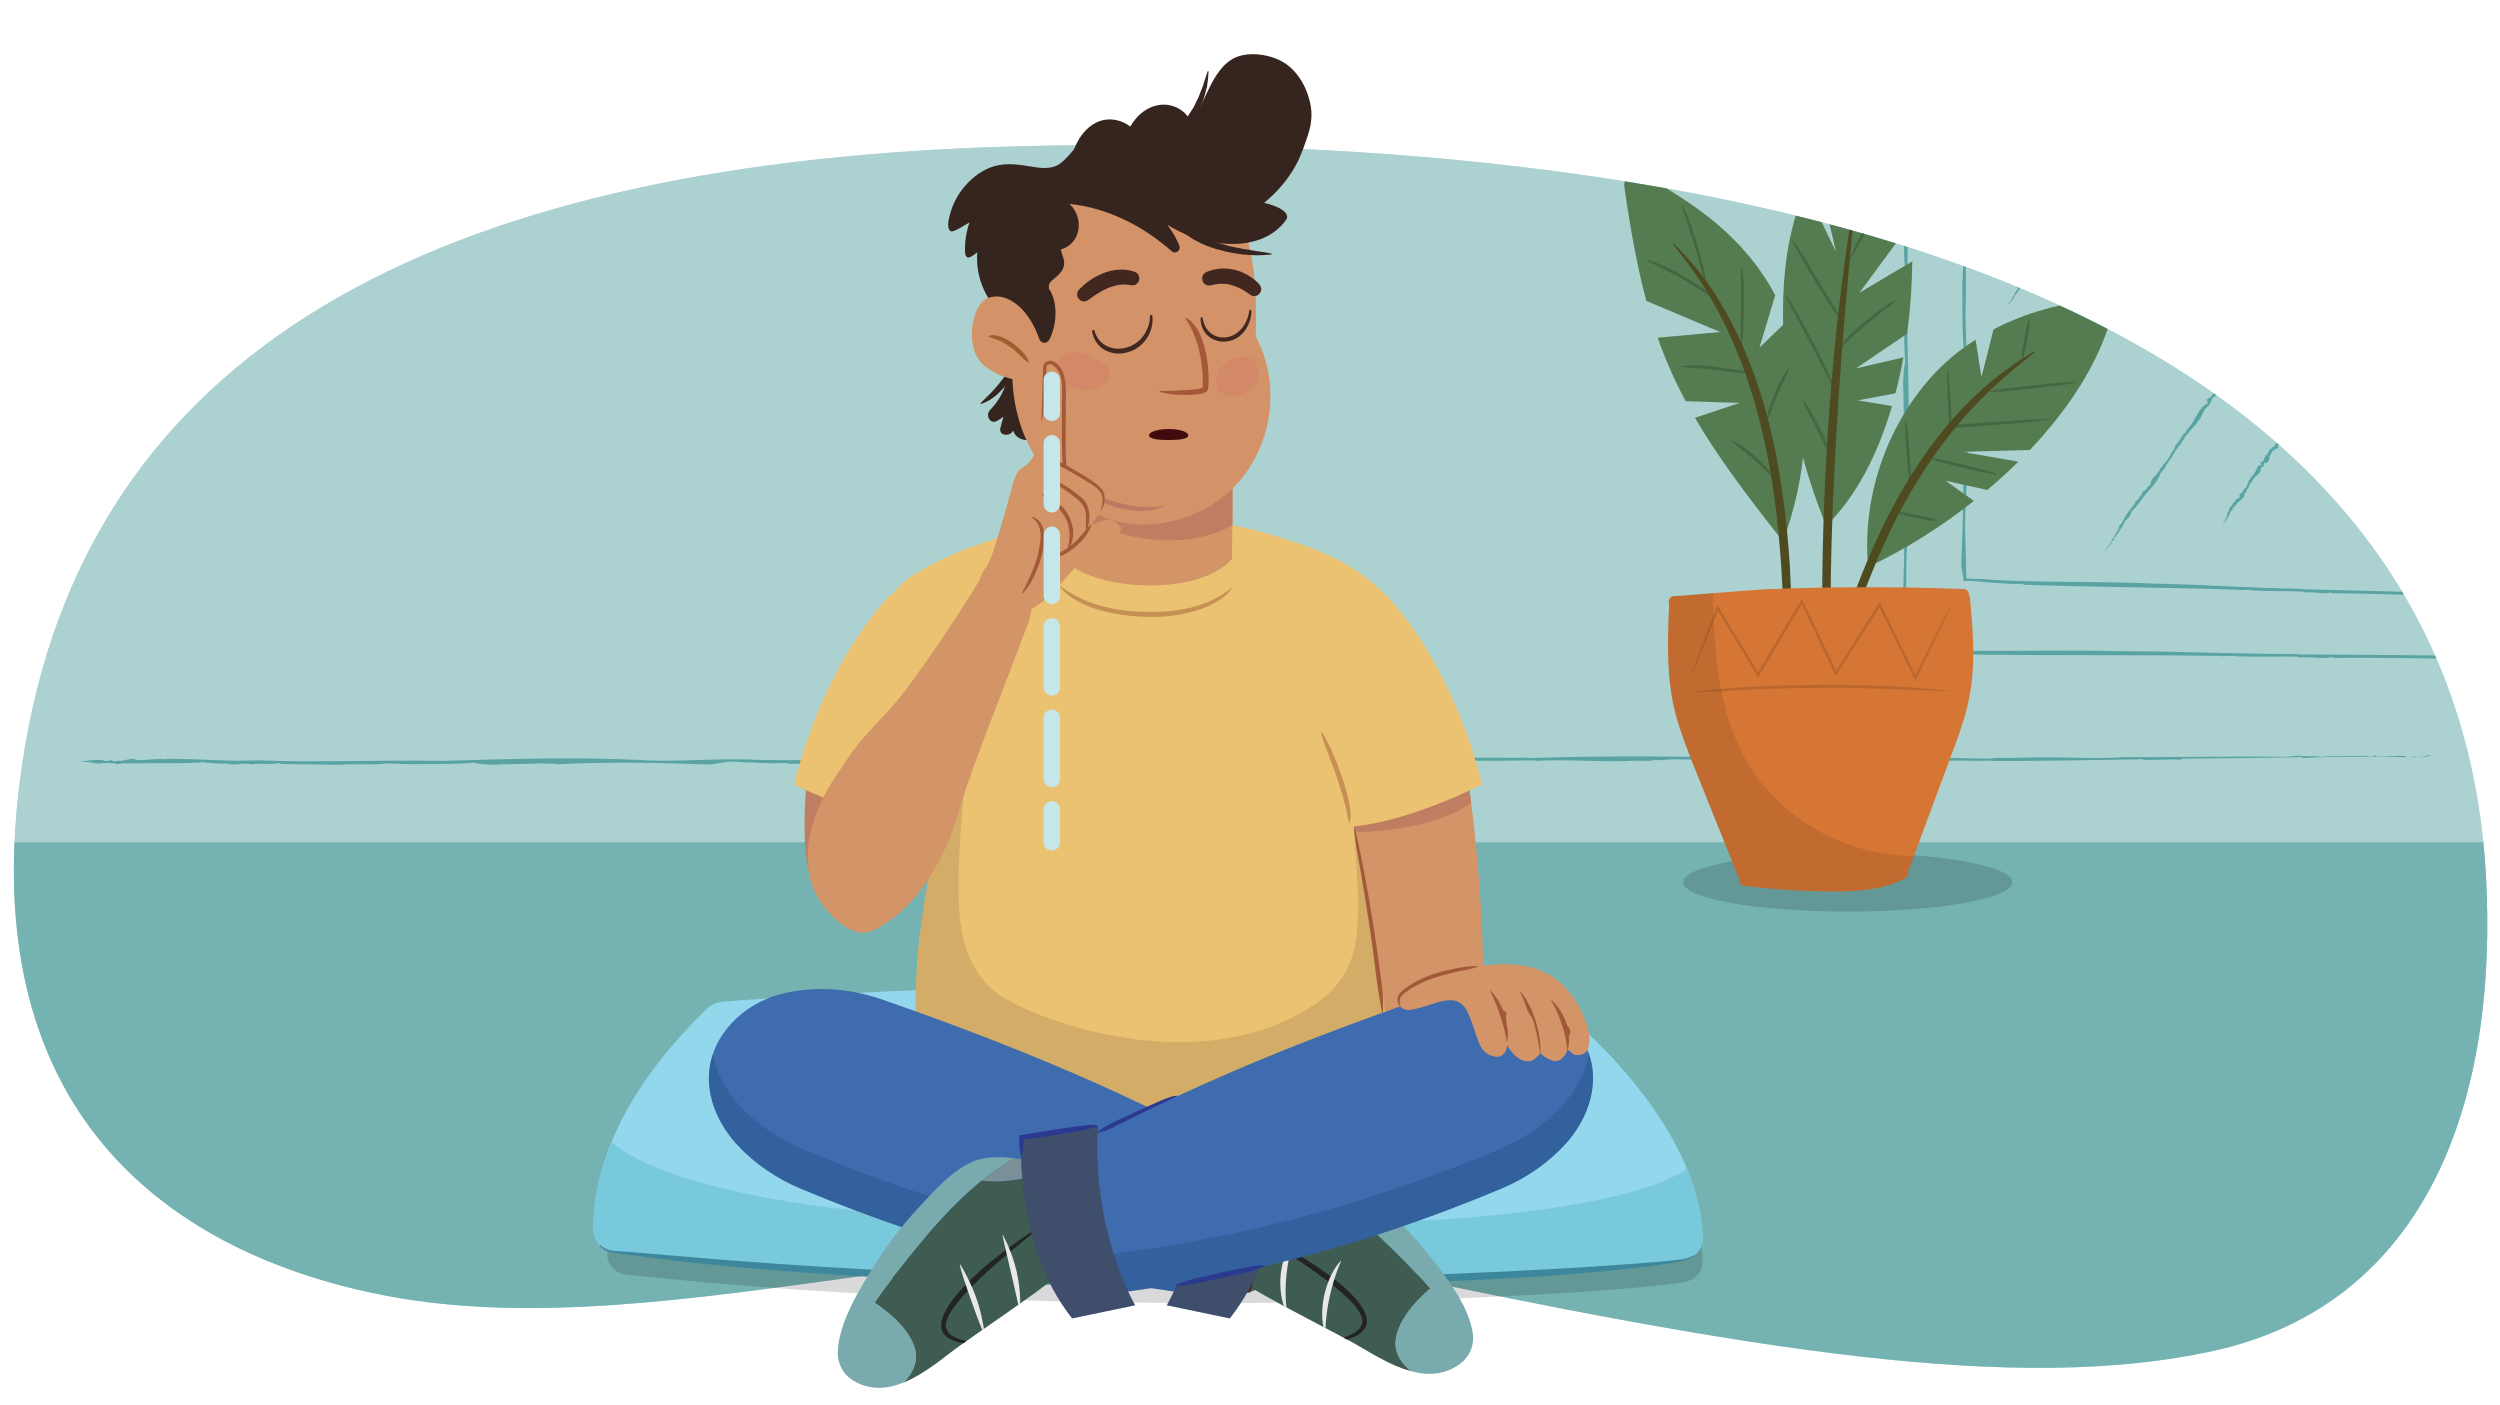<?xml version="1.0" encoding="utf-8"?>
<!-- Generator: Adobe Illustrator 26.0.3, SVG Export Plug-In . SVG Version: 6.00 Build 0)  -->
<svg version="1.1" id="art" xmlns="http://www.w3.org/2000/svg" xmlns:xlink="http://www.w3.org/1999/xlink" x="0px" y="0px"
	 viewBox="0 0 760 427" style="enable-background:new 0 0 760 427;" xml:space="preserve">
<style type="text/css">
	.st0{fill:#BADDDD;}
	.st1{clip-path:url(#bg_blob_00000014597929940397741450000005078370386588191152_);}
	.st2{fill:#ACD1D1;}
	.st3{fill:#74B3B2;}
	.st4{fill:#59A3A2;}
	.st5{fill:#6EAFAE;}
	.st6{opacity:0.15;}
	.st7{fill:#466642;}
	.st8{clip-path:url(#XMLID_00000022530043221282411780000004268312873242279819_);}
	.st9{fill:#4F4B21;}
	.st10{clip-path:url(#XMLID_00000054229740770348333670000006224984387021777802_);}
	.st11{fill:#BA672E;}
	.st12{opacity:0.13;clip-path:url(#XMLID_00000054229740770348333670000006224984387021777802_);fill:#422511;}
	
		.st13{clip-path:url(#XMLID_00000054229740770348333670000006224984387021777802_);fill:#FFFFFF;stroke:#945600;stroke-width:0.803;stroke-miterlimit:10;}
	.st14{fill:#92D7EC;}
	.st15{fill:#78C9DC;}
	.st16{fill:#3D879C;}
	.st17{fill:#BF7E62;}
	.st18{fill:#EAC271;}
	.st19{fill:#D3AC67;}
	.st20{fill:#C69054;}
	.st21{fill:#A35939;}
	.st22{fill:#D39467;}
	.st23{fill:#79AAAD;}
	.st24{fill:#3E5C52;}
	.st25{fill:#C9B8BC;}
	.st26{fill:#688189;}
	.st27{clip-path:url(#SVGID_00000159451223394675703170000003870738223914009019_);}
	.st28{fill:#232323;}
	.st29{fill:#5E1B2A;}
	.st30{fill:#E8E8E8;}
	.st31{fill:#3E6CAF;}
	.st32{opacity:0.4;fill:#255084;}
	.st33{fill:#3E4E6B;}
	.st34{fill:#2B3990;}
	.st35{fill:#799099;}
	.st36{clip-path:url(#SVGID_00000075127645705486857940000001942259717485343879_);}
	.st37{fill:#36241F;}
	.st38{fill:#D39267;}
	.st39{fill:#D38967;}
	.st40{fill:none;}
	.st41{fill:#422720;}
	.st42{fill:#BF7862;}
	.st43{fill:#9E5F2E;}
	.st44{fill:#400B0C;}
	.st45{fill:none;stroke:#C5E7EA;stroke-width:5;stroke-linecap:round;stroke-linejoin:round;}
	.st46{fill:none;stroke:#C5E7EA;stroke-width:5;stroke-linecap:round;stroke-linejoin:round;stroke-dasharray:18.549,9.274;}
	.st47{clip-path:url(#bg_blob_00000079457206383490878010000006825514404093277328_);}
	.st48{clip-path:url(#XMLID_00000152977651838819502130000005532866802679251369_);}
	.st49{clip-path:url(#XMLID_00000079456492196098933900000016947450540812265633_);}
	.st50{opacity:0.13;clip-path:url(#XMLID_00000079456492196098933900000016947450540812265633_);fill:#422511;}
	
		.st51{clip-path:url(#XMLID_00000079456492196098933900000016947450540812265633_);fill:#FFFFFF;stroke:#945600;stroke-width:0.803;stroke-miterlimit:10;}
	.st52{clip-path:url(#SVGID_00000044858882057975287600000005677768813084615353_);}
	.st53{clip-path:url(#SVGID_00000087379117467256223960000002836798942580691850_);}
	.st54{opacity:0.5;fill:#CCEDF2;stroke:#E6E6E5;stroke-width:0.691;stroke-miterlimit:10;}
	.st55{fill:#CCEDF2;}
	.st56{clip-path:url(#bg_blob_00000180366286026916979070000014636672328743888808_);}
	.st57{clip-path:url(#XMLID_00000025419839605511623410000015230215310756331950_);}
	.st58{clip-path:url(#XMLID_00000041281877543171498900000011318032946147797890_);}
	.st59{opacity:0.13;clip-path:url(#XMLID_00000041281877543171498900000011318032946147797890_);fill:#422511;}
	
		.st60{clip-path:url(#XMLID_00000041281877543171498900000011318032946147797890_);fill:#FFFFFF;stroke:#945600;stroke-width:0.803;stroke-miterlimit:10;}
	.st61{clip-path:url(#SVGID_00000124160475262833895150000017664851171772821674_);}
	.st62{clip-path:url(#SVGID_00000111160782495564611900000014364596864186090431_);}
	.st63{display:none;}
	.st64{display:inline;fill:#D39467;}
	.st65{display:inline;}
	.st66{clip-path:url(#bg_blob_00000111880890552783500990000006064353956729325243_);}
	.st67{clip-path:url(#XMLID_00000018920511181990352860000008175550383384538256_);}
	.st68{clip-path:url(#XMLID_00000057859492654370758600000007179124135574334364_);}
	.st69{opacity:0.13;clip-path:url(#XMLID_00000057859492654370758600000007179124135574334364_);fill:#422511;}
	
		.st70{clip-path:url(#XMLID_00000057859492654370758600000007179124135574334364_);fill:#FFFFFF;stroke:#945600;stroke-width:0.803;stroke-miterlimit:10;}
	.st71{clip-path:url(#SVGID_00000116204931861361111580000013275756779485333690_);}
	.st72{clip-path:url(#SVGID_00000080914817986512743650000015693406472946185096_);}
	.st73{fill:#774033;}
</style>
<g id="_x32_03a">
	<path id="bg_blob" class="st0" d="M755.662,265.111c4.189,69.95-18.169,131.368-82.87,145.583
		c-59.504,13.073-139.983,0-260.929-25.757c-96.705-20.595-206.597,25.775-294.525,8.959
		c-63.202-12.087-128.86-54.195-109.747-166.86C28.868,101.61,139.735,48.977,308.835,44.497
		C505.589,39.285,744.464,78.093,755.662,265.111z"/>
	<g>
		<defs>
			<path id="bg_blob_00000088091979413418416690000001909908686737815448_" d="M755.662,265.111
				c4.189,69.95-18.169,131.368-82.87,145.583c-59.504,13.073-139.983,0-260.929-25.757
				c-96.705-20.595-206.597,25.775-294.525,8.959c-63.202-12.087-128.86-54.195-109.747-166.86
				C28.868,101.61,139.735,48.977,308.835,44.497C505.589,39.285,744.464,78.093,755.662,265.111z"/>
		</defs>
		<clipPath id="bg_blob_00000000183765085747628840000018024912321010018183_">
			<use xlink:href="#bg_blob_00000088091979413418416690000001909908686737815448_"  style="overflow:visible;"/>
		</clipPath>
		<g id="room" style="clip-path:url(#bg_blob_00000000183765085747628840000018024912321010018183_);">
			<rect x="0.186" class="st2" width="760" height="275.23"/>
			<rect y="256.051" class="st3" width="760" height="170.949"/>
			<g>
				<g>
					<g>
						<polygon class="st4" points="741.395,229.644 741.056,229.566 740.176,229.781 						"/>
						<path class="st4" d="M735.608,230.123c0.169,0.039,0.087,0.104,0.26,0.143l3.397-0.614
							C737.747,229.304,736.608,230.356,735.608,230.123z"/>
						<path class="st4" d="M734.608,230.061c-1.319-0.144-1.865,0.145-2.172,0.243C732.897,230.08,734.894,230.372,734.608,230.061z
							"/>
						<path class="st5" d="M618.563,230.204c0.123-0.001,0.286-0.01,0.409-0.019C618.765,230.176,618.633,230.185,618.563,230.204z"
							/>
						<path class="st4" d="M588.287,231.184l-0.316,0.23c5.648-0.41,12.021,0.007,17.996-0.172l-0.404,0.081
							c15.161,0.09,29.142-0.295,44.184-0.47c-0.234,0.024-0.314,0.092-0.556,0.119c0.725-0.08,1.53-0.227,2.344-0.207
							c0.212,0.051-0.228,0.107-0.489,0.13c3.176,0.381,9.33-0.241,11.315,0.052c0.893-0.04,1.288-0.199,0.79-0.32
							c11.773-0.097,24.368-0.17,36.359-0.469c0.577,0.052,0.682,0.156,0.523,0.287c10.249-0.618,20.991-0.371,31.478-0.271
							c0.402-0.163-1.069-0.172-0.037-0.341c-3.372-0.203-6.175,0.397-9.233,0.102l0.392-0.156
							c-2.225-0.101-0.451,0.395-2.759,0.193c-0.91-0.131,0.228-0.199-0.196-0.211c-4.729,0.064-9.661-0.077-14.114,0.304
							c-1.1-0.34-5.081-0.012-6.829-0.337c-1.224,0.134-2.451,0.1-2.916,0.325c-16.55-0.18-33.459,0.149-50.413,0.124
							c-7.934,0.658-17.435-0.127-26.852,0.094c-0.065-0.023-0.054-0.048,0.009-0.067c-3.069,0.163-7.543,0.239-11.207,0.158
							l-3.104,0.278c-22.048-0.571-44.579-0.17-66.973-0.407c-25.447-0.164-47.74-0.638-72.522,0.229
							c0.032-0.064-0.168-0.099,0.472-0.126c-7.152,0.133-13.668-0.104-20.404,0.034l0.021-0.065
							c-16.712,0.542-34.785-0.073-50.896,0.512c-19.613-0.059-41.79,0-62.549,0.167l0.048-0.13
							c-16.611,0.275-32.664-0.416-49.239-0.208c-17.044-0.297-35.051,0.747-52.242,0.351c-10.636-0.64-24.606,0.732-34.596,0.069
							c-20.525-1-40.435-0.356-60.955,0.243c-18.93-0.356-37.831,0.559-56.163-0.169c-8.687,0.466-18.28-0.577-27.946-0.442
							l0.345,0.161c-3.47-0.49-7.732,0.686-9.897-0.042l0.365-0.033c-1.837-0.37-4.267,0.87-5.383,0.431l-0.297,0.182
							c-2.225,0.053-0.263-0.207-1.979-0.28c-0.646,0.023-0.246,0.332-1.593,0.228c-0.292-0.747-7.42-0.004-7.148,0.202
							c2.96,0.036,3.356,0.437,5.479,0.603c-0.021-0.008-0.042-0.016-0.009-0.03c1.451-0.33,3.457-0.134,4.606-0.087l0.461,0.153
							c0.697,0.321,3.367-0.627,2.467-0.076c6.018-0.137,12.917-0.13,19.641-0.137c0.942-0.209,5.147,0.019,3.679-0.384
							c1.683,0.46,6.687,0.576,8.545,0.558c-0.069,0.043-0.149,0.092-0.439,0.075c3.604,0.596,4.272-0.552,7.65,0.177
							c0.528-0.515,6.136,0.164,8.047-0.441c0.417,0.114,0.556,0.218,0.404,0.309c6.081,0.012,12.798,0.197,17.944,0.221
							c4.396-0.451,10.646,0.205,14.426-0.419c3.133,0.132,8.2,0.392,12.574,0.142l-0.425,0.076
							c4.934-0.036,11.098-0.069,14.482-0.461c1.458,0.597,3.591,0.478,5.724,0.669c3.294-0.277,9.944-0.195,14.97-0.447
							c0.77,0.275,4.147-0.117,4.406,0.283c14.083-0.772,31.496-0.502,46.533,0.081l-0.218,0.028c1.951-0.22,4.2-0.705,6.186-0.988
							c0.195,0.035,0.173,0.101-0.244,0.099c2.747-0.074,5.315,0.319,8.059,0.245c-0.023,0.066-0.023,0.066-0.467,0.13
							c2.574-0.178,5.32,0.32,8.359,0.01l0.17,0.106l1.932-0.148c-0.047,0.132-0.122,0.331-1.154,0.288
							c23.58,0.129,47.92-0.557,72.13-0.458l-0.888,0.125l4.694-0.225c-0.026,0.067-0.249,0.099-0.473,0.129
							c5.98,0.225,12.185-0.149,18.012-0.093c-0.027,0.064-0.909,0.192-0.093,0.265c4.313-0.361,6.929,0.469,9.089-0.28
							c0.201,0.035,0.337,0.203-0.102,0.264c12.002-0.249,24.326-0.234,36.417-0.113c10.07-0.678,21.325-0.064,31.785-0.603
							l-0.052,0.135c13.542-0.474,27.908,0.033,41.944-0.063c5.829,0.055,9.766-0.105,15.623-0.114l0.147,0.169
							c9.859-0.642,20.722,0.576,31.007-0.13l-0.709,0.229c1.595-0.355,6.222,0.125,5.613-0.483l1.816,0.184
							c6.987-0.804,12.717,0.37,21.28-0.151l-0.562,0.144c2.276-0.112,4.931-0.201,6.617-0.068c-0.263,0.021-0.14,0.063-0.682,0.101
							c7.131,0.571,15.067-0.06,22.591-0.038l-0.853,0.269c3.637-0.315,10.307-0.022,15.088-0.166l-0.291,0.126l2.419-0.178
							l0.063,0.255C576.361,231.434,582.215,231.214,588.287,231.184z"/>
						<path class="st5" d="M651.045,230.895c-0.018-0.003-0.046-0.003-0.066-0.008C650.793,230.909,650.883,230.906,651.045,230.895
							z"/>
						<path class="st5" d="M30.964,232.201c-0.287-0.015-0.523-0.031-0.763-0.052C30.259,232.201,30.72,232.19,30.964,232.201z"/>
					</g>
				</g>
			</g>
			<g>
				<g>
					<g>
						<g>
							<path class="st4" d="M749.204-19.249l0.351-0.226c-6.224,0.327-13.236-0.185-19.817-0.094l0.446-0.075
								c-16.691-0.313-32.09-0.135-48.653-0.182c0.258-0.021,0.347-0.088,0.614-0.111c-0.8,0.069-1.688,0.205-2.583,0.173
								c-0.232-0.054,0.252-0.103,0.54-0.123c-3.491-0.427-10.276,0.104-12.458-0.219c-0.984,0.027-1.421,0.18-0.874,0.308
								c-12.964-0.077-26.832-0.19-40.038-0.068c-0.635-0.061-0.748-0.166-0.573-0.295c-11.293,0.466-23.117,0.061-34.661-0.194
								c-0.445,0.157,1.175,0.188,0.036,0.341c3.709,0.253,6.804-0.306,10.167,0.034l-0.434,0.15
								c2.448,0.134,0.501-0.388,3.041-0.152c1,0.144-0.253,0.196,0.213,0.214c5.207,0.006,10.636,0.22,15.544-0.095
								c1.206,0.356,5.594,0.087,7.514,0.437c1.349-0.116,2.7-0.063,3.215-0.282c18.22,0.424,36.841,0.345,55.508,0.62
								c8.745-0.54,19.195,0.385,29.566,0.303c0.071,0.024,0.058,0.049-0.011,0.067c3.381-0.117,8.308-0.127,12.342,0.008
								l3.421-0.232c4.241,0.157,8.499,0.284,12.776,0.39c4.045,0.085,8.108,0.17,12.192,0.256
								c-0.104,7.729-0.209,15.502-0.314,23.288c-0.102,8.021-0.216,16.056-0.397,24.074c-0.528,28.015-1.321,52.555-0.809,79.852
								c-0.063-0.037-0.101,0.184-0.119-0.521c0.03,7.876-0.3,15.048-0.258,22.465l-0.065-0.024
								c0.303,18.407-0.57,38.299-0.216,56.045c-0.058,3.929-0.116,7.954-0.183,12.531c-8.838-0.093-18.13-0.191-27.52-0.29
								c-9.47-0.063-19.04-0.126-28.35-0.188l0.055-0.13c-18.293,0.057-35.959-0.844-54.211-0.853
								c-18.763-0.52-38.602,0.287-57.524-0.334c-1.117-0.074-2.268-0.131-3.449-0.173c-1.113-0.027-2.254-0.055-3.42-0.084
								c-0.003-1.225-0.007-2.471-0.01-3.731c-0.02-1.329-0.04-2.673-0.06-4.022c-0.057-2.698-0.115-5.417-0.172-8.092
								c-0.105-5.349-0.145-10.516,0.144-14.965c1.106-22.595,0.566-44.522,0.073-67.119c0.455-20.842-0.362-41.658,0.46-61.841
								c-0.421-9.567,0.672-20.126,0.587-30.77l-0.163,0.38c0.508-3.819-0.646-8.517,0.094-10.898l0.031,0.402
								c0.38-2.021-0.848-4.702-0.403-5.93l-0.181-0.328c-0.041-2.45,0.208-0.289,0.29-2.178c-0.019-0.711-0.331-0.272-0.22-1.755
								c0.749-0.319,0.043-8.17-0.165-7.871c-0.052,3.259-0.454,3.693-0.631,6.03c0.008-0.023,0.016-0.046,0.03-0.01
								c0.323,1.599,0.116,3.807,0.063,5.072l-0.156,0.506c-0.325,0.766,0.609,3.71,0.064,2.717
								c0.105,6.627,0.063,14.223,0.035,21.627c0.204,1.038-0.046,5.667,0.365,4.052c-0.468,1.852-0.611,7.36-0.603,9.406
								c-0.043-0.077-0.091-0.164-0.073-0.484c-0.615,3.965,0.529,4.706-0.217,8.422c0.512,0.584-0.196,6.755,0.399,8.863
								c-0.117,0.459-0.221,0.611-0.311,0.444c-0.043,6.696-0.264,14.091-0.314,19.757c0.429,4.843-0.26,11.721,0.344,15.887
								c-0.148,3.449-0.435,9.028-0.207,13.844l-0.074-0.468c0.011,5.433,0.011,12.22,0.386,15.949
								c-0.605,1.603-0.496,3.952-0.699,6.3c0.26,3.629,0.144,10.95,0.369,16.486c-0.279,0.847,0.095,4.567-0.306,4.85
								c0.699,15.51,0.339,34.683-0.323,51.238l-0.027-0.24c0.21,2.15,0.683,4.628,0.956,6.816c-0.036,0.215-0.102,0.19-0.098-0.269
								c0.015,0.608,0.001,1.721-0.026,2.657c0.741,0.034,1.477,0.067,2.211,0.101l1.673,0.109c1.117,0.069,2.24,0.122,3.392,0.108
								c-0.026,0.066-0.026,0.066-0.516,0.123c2.836-0.144,5.854,0.39,9.204,0.12l0.186,0.108l2.129-0.123
								c-0.053,0.131-0.138,0.329-1.274,0.273c25.961,0.438,52.769,0.071,79.423,0.488l-0.979,0.114l5.171-0.163
								c-0.029,0.066-0.275,0.096-0.522,0.123c6.581,0.303,13.418,0.01,19.833,0.144c-0.031,0.064-1.003,0.18-0.106,0.264
								c4.753-0.304,7.624,0.559,10.011-0.161c0.22,0.037,0.369,0.208-0.115,0.262c13.218-0.091,26.786,0.085,40.098,0.365
								c0.906-0.036,1.821-0.072,2.749-0.109c0.469-0.012,0.941-0.025,1.417-0.037c0.64-0.007,1.285-0.014,1.935-0.021
								c-0.007-1.367-0.014-2.747-0.021-4.137c0.005-1.212,0.01-2.433,0.015-3.66c0.03-2.453,0.06-4.93,0.09-7.409
								c0.064-4.959,0.104-9.93-0.058-14.751l0.134,0.059c-0.28-14.916,0.432-30.727,0.538-46.182
								c0.138-6.417,0.034-10.754,0.11-17.202l0.171-0.16c-0.5-10.863,0.873-22.808,0.314-34.141l0.219,0.784
								c-0.332-1.761,0.214-6.849-0.402-6.186l0.21-1.997c-0.704-7.704,0.552-13.997,0.154-23.432l0.136,0.621
								c-0.079-2.508-0.13-5.431,0.026-7.287c0.017,0.29,0.061,0.155,0.092,0.752c0.673-7.844,0.156-16.59,0.285-24.873l0.256,0.943
								c-0.263-4.008,0.126-11.349,0.05-16.614l0.122,0.321l-0.143-2.665l0.255-0.066c0.014-2.038,0.028-4.039,0.042-6.017
								c-0.005-2.063-0.01-4.101-0.015-6.126C754.752-19.242,751.998-19.246,749.204-19.249z"/>
						</g>
					</g>
				</g>
				<g>
					<g>
						<g>
							<path class="st4" d="M739.397-5.151l0.291-0.231c-5.212,0.423-11.096,0.022-16.611,0.215l0.373-0.082
								c-13.994-0.053-26.898,0.365-40.782,0.575c0.216-0.025,0.289-0.093,0.513-0.12c-0.669,0.082-1.412,0.231-2.163,0.213
								c-0.196-0.051,0.21-0.107,0.451-0.131c-2.932-0.373-8.611,0.264-10.445-0.025c-0.824,0.043-1.188,0.202-0.728,0.322
								c-10.867,0.125-22.492,0.228-33.56,0.555c-0.533-0.051-0.63-0.154-0.484-0.286c-9.459,0.642-19.375,0.421-29.055,0.346
								c-0.371,0.163,0.988,0.17,0.035,0.34c3.113,0.195,5.699-0.412,8.522-0.124l-0.362,0.157c2.054,0.095,0.415-0.396,2.547-0.199
								c0.84,0.129-0.21,0.2,0.181,0.211c4.365-0.076,8.918,0.054,13.027-0.337c1.016,0.338,4.69,0,6.304,0.32
								c1.129-0.137,2.262-0.106,2.691-0.332c15.277,0.14,30.884-0.229,46.533-0.244c7.322-0.676,16.094,0.086,24.786-0.158
								c0.06,0.023,0.05,0.048-0.008,0.067c2.833-0.17,6.962-0.257,10.344-0.185l2.864-0.285c3.63,0.093,7.275,0.154,10.935,0.194
								c3.423,0.021,6.862,0.043,10.318,0.065c-0.086,6.365-0.173,12.764-0.259,19.175c-0.084,6.65-0.181,13.31-0.344,19.957
								c-0.47,23.484-1.211,44.054-0.642,66.938c-0.063-0.031-0.101,0.154-0.12-0.437c0.047,6.603-0.268,12.614-0.211,18.832
								l-0.065-0.02c0.341,15.431-0.491,32.105-0.099,46.982c-0.061,4.13-0.123,8.386-0.193,13.173
								c-6.985-0.198-14.304-0.405-21.694-0.614c-7.473-0.179-15.019-0.36-22.371-0.536l0.049-0.129
								c-15.334-0.191-30.124-1.332-45.422-1.589c-15.716-0.775-32.362-0.237-48.21-1.115c-1.359-0.13-2.779-0.223-4.241-0.29
								c-1.433-0.066-3.066-0.11-4.316-0.125c-0.045-1.925-0.091-3.889-0.137-5.853c-0.056-2.026-0.112-4.051-0.167-6.036
								c-0.09-3.971-0.106-7.781,0.143-11.111c1.051-18.942,0.457-37.323-0.091-56.264c0.403-17.472-0.464-34.921,0.308-51.84
								c-0.444-8.019,0.622-16.872,0.512-25.794l-0.162,0.318c0.498-3.202-0.666-7.139,0.067-9.135l0.032,0.337
								c0.375-1.695-0.86-3.941-0.418-4.97l-0.181-0.275c-0.047-2.054,0.208-0.243,0.285-1.826
								c-0.021-0.596-0.332-0.228-0.224-1.471c0.748-0.268,0.023-6.849-0.185-6.598c-0.044,2.732-0.445,3.096-0.616,5.055
								c0.008-0.02,0.016-0.038,0.03-0.008c0.326,1.34,0.125,3.191,0.076,4.252l-0.155,0.425c-0.323,0.643,0.618,3.11,0.07,2.277
								c0.122,5.555,0.098,11.923,0.088,18.129c0.207,0.87-0.032,4.751,0.375,3.397c-0.464,1.553-0.593,6.171-0.58,7.886
								c-0.043-0.064-0.092-0.138-0.074-0.406c-0.605,3.325,0.541,3.944-0.196,7.061c0.513,0.489-0.18,5.663,0.421,7.429
								c-0.115,0.385-0.219,0.513-0.31,0.372c-0.027,5.613-0.229,11.813-0.265,16.562c0.44,4.059-0.231,9.826,0.383,13.317
								c-0.14,2.891-0.413,7.568-0.173,11.606l-0.075-0.392c0.024,4.554,0.041,10.244,0.425,13.369
								c-0.601,1.345-0.487,3.314-0.683,5.282c0.268,3.041,0.17,9.179,0.409,13.819c-0.277,0.71,0.107,3.828-0.294,4.066
								c0.737,13.001,0.424,29.073-0.197,42.952l-0.028-0.201c0.084,0.703,0.208,1.448,0.345,2.201l0.105,0.566l0.053,0.297
								l0.053,0.445c0.07,0.525,0.14,1.046,0.208,1.559c0.644-0.055,1.248-0.106,1.833-0.155c0.228,0.042,0.206,0.107-0.32,0.089
								c0.364,0.008,0.724,0.017,1.083,0.025c0.312,0.018,0.622,0.036,0.931,0.053c0.617,0.054,1.229,0.108,1.841,0.161
								c1.223,0.117,2.446,0.234,3.713,0.236c-0.023,0.066-0.023,0.066-0.435,0.116c2.38-0.106,4.899,0.469,7.712,0.245l0.154,0.11
								l1.787-0.094c-0.047,0.131-0.122,0.327-1.074,0.255c21.751,0.791,44.229,0.787,66.562,1.566l-0.823,0.1l4.338-0.093
								c-0.026,0.066-0.233,0.092-0.44,0.116c5.51,0.392,11.246,0.192,16.621,0.413c-0.027,0.063-0.845,0.167-0.094,0.262
								c3.99-0.24,6.379,0.663,8.394-0.025c0.184,0.04,0.305,0.213-0.102,0.261c11.081,0.088,22.451,0.448,33.603,0.909l0.485-0.019
								c0.237-0.003,0.476-0.006,0.716-0.01c0.462-0.004,0.932-0.009,1.416-0.014c-0.028-1.312-0.057-2.639-0.085-3.98
								c-0.008-1.119-0.016-2.249-0.025-3.387c0.021-2.275,0.043-4.58,0.064-6.894c0.062-4.626,0.122-9.282-0.07-13.781l0.135,0.049
								c-0.311-12.505,0.368-25.758,0.441-38.714c0.125-5.379,0.012-9.015,0.074-14.421l0.17-0.133
								c-0.523-9.108,0.825-19.118,0.243-28.62l0.221,0.658c-0.336-1.477,0.2-5.741-0.415-5.187l0.206-1.674
								c-0.72-6.46,0.523-11.733,0.105-19.643l0.138,0.521c-0.085-2.103-0.142-4.553,0.011-6.109c0.018,0.243,0.062,0.13,0.093,0.63
								c0.657-6.574,0.121-13.907,0.233-20.851l0.258,0.791c-0.272-3.361,0.102-9.514,0.015-13.928l0.122,0.27l-0.149-2.235
								l0.255-0.055c0.01-1.632,0.02-3.237,0.03-4.821c-0.008-1.675-0.016-3.329-0.024-4.969
								C744.376-5.237,741.906-5.194,739.397-5.151z"/>
							<path class="st5" d="M596.886,1.132c0.02-0.264,0.037-0.483,0.053-0.704C596.888,0.482,596.898,0.907,596.886,1.132z"/>
						</g>
					</g>
				</g>
				<g id="lines">
					<g>
						<g>
							<g>
								<polygon class="st4" points="676.042,159.477 676.112,159.513 675.963,159.353 								"/>
								<path class="st4" d="M675.806,158.996c-0.035-0.018-0.085-0.06-0.12-0.078l0.403,0.484
									C676.404,159.564,675.596,158.887,675.806,158.996z"/>
								<path class="st4" d="M675.881,159.001c0.147,0.044-0.069-0.149-0.139-0.219
									C675.909,158.933,675.626,158.821,675.881,159.001z"/>
								<path class="st5" d="M678.676,155.11c-0.002,0.005,0,0.015,0.005,0.025C678.693,155.133,678.689,155.124,678.676,155.11z"/>
								<path class="st4" d="M678.656,153.522l-0.175-0.15c0.184,0.434-0.307,0.39-0.314,0.694l-0.054-0.062
									c-0.451,0.443-0.496,1.135-0.734,1.734c-0.014-0.023-0.065-0.066-0.081-0.09c0.045,0.072,0.142,0.188,0.106,0.203
									c-0.046-0.024-0.079-0.072-0.091-0.095c-0.382-0.127-0.042,0.453-0.325,0.339c0.01,0.054,0.126,0.163,0.234,0.22
									c-0.218,0.445-0.476,0.902-0.539,1.477c-0.056-0.013-0.141-0.072-0.241-0.157c0.234,0.711-0.231,0.914-0.574,1.197
									c0.119,0.112,0.164,0.069,0.271,0.206c0.246,0.013-0.161-0.444,0.15-0.365l0.114,0.108c0.136-0.012-0.302-0.255-0.084-0.208
									c0.127,0.05,0.153,0.129,0.173,0.122c0.068-0.194,0.303-0.27,0.113-0.647c0.298,0.171,0.137-0.16,0.439-0.019
									c-0.076-0.122-0.018-0.141-0.185-0.293c0.558-0.433,0.72-1.187,1.165-1.728c-0.323-0.659,0.538-0.494,0.599-0.937
									c0.02,0.012,0.04,0.027,0.053,0.041c-0.052-0.199-0.001-0.392,0.155-0.463l-0.143-0.27c1.006-0.376,1.252-1.358,2.002-1.948
									c0.768-0.735,1.703-1.178,1.636-2.516c0.05,0.04,0.083,0.055,0.088,0.092c0.074-0.315,0.425-0.385,0.485-0.689l0.051,0.04
									c-0.012-0.877,0.93-1.096,0.869-1.979c0.538-0.607,1.048-1.37,1.435-2.152l0.102,0.081c0.198-0.711,1.149-0.818,1.399-1.488
									c0.663-0.378,0.285-1.603,1.031-1.925c0.775,0.04,0.035-1.251,0.812-1.176c1.309-0.065,1.297-1.109,1.335-2.146
									c0.758-0.404,0.505-1.579,1.542-1.739c-0.152-0.568,0.916-0.249,1.052-0.647l-0.137-0.087
									c0.476,0.184-0.351-0.67,0.282-0.299l0.017,0.032c0.34,0.165-0.584-0.669-0.208-0.438l-0.137-0.12
									c0.014-0.105,0.171,0.117,0.272,0.105c-0.002-0.035-0.258-0.21-0.141-0.191c0.601,0.444,0.189-0.241,0.018-0.357
									c-0.103,0.075-0.431-0.155-0.616-0.187c0.007,0.004,0.014,0.008,0.024,0.018c0.226,0.248,0.02,0.195-0.046,0.204
									l-0.133-0.078c-0.272-0.172,0.413,0.491-0.001,0.127c-0.042,0.28-0.221,0.502-0.384,0.727
									c0.142,0.158-0.144,0.157,0.213,0.354c-0.407-0.224-0.625-0.131-0.658-0.059c-0.032-0.028-0.069-0.061-0.048-0.06
									c-0.564-0.244,0.331,0.475-0.333,0.143c0.396,0.33-0.284,0.101,0.148,0.532c-0.101-0.056-0.187-0.114-0.256-0.175
									c-0.162,0.192-0.478,0.3-0.625,0.454c0.248,0.418-0.429,0.225-0.029,0.727c-0.183,0.022-0.517,0.031-0.428,0.326l-0.05-0.06
									c-0.095,0.184-0.224,0.406,0.003,0.755c-0.511-0.315-0.47-0.173-0.675-0.219c0.137,0.276-0.094,0.445-0.02,0.762
									c-0.238-0.142-0.011,0.207-0.336-0.028c0.26,0.931-0.391,1.337-1.231,1.476l-0.017-0.024
									c0.126,0.197,0.455,0.566,0.63,0.803c-0.033-0.015-0.085-0.056-0.073-0.068c-0.01,0.135-0.386-0.019-0.397,0.115
									c-0.052-0.041-0.052-0.041-0.091-0.094c0.077,0.193-0.387-0.02-0.218,0.268l-0.088-0.059l0.069,0.153
									c-0.104-0.082-0.26-0.205-0.2-0.213c-0.694,0.694-0.759,1.909-1.444,2.642l-0.077-0.105l0.061,0.29
									c-0.052-0.041-0.073-0.068-0.091-0.094c-0.328,0.06-0.187,0.49-0.378,0.647c-0.05-0.04-0.13-0.147-0.208-0.164
									c0.179,0.361-0.546-0.058-0.005,0.468c-0.033-0.015-0.17-0.112-0.207-0.163c-0.103,0.544-0.424,0.94-0.823,1.262
									c0.286,0.742-0.483,0.738-0.318,1.408l-0.106-0.084c0.037,0.732-0.725,0.895-1.002,1.413
									c-0.189,0.158-0.161,0.384-0.301,0.581l-0.138-0.098c0.263,0.713-0.977,0.329-0.674,1.095l-0.164-0.163
									c0.242,0.268-0.255,0.128,0.243,0.477l-0.192-0.052c0.463,0.717-0.613,0.192-0.414,0.789l-0.101-0.106
									c0.032,0.143,0.036,0.284-0.112,0.258c-0.01-0.021-0.047-0.043-0.063-0.084c-0.633-0.113-0.33,0.53-0.536,0.764
									l-0.192-0.191c0.159,0.311-0.241,0.351-0.246,0.595l-0.093-0.086l0.081,0.187l-0.204-0.153
									C678.757,152.98,678.785,153.305,678.656,153.522z"/>
								<path class="st5" d="M677.313,155.755c0.003,0.001,0.003,0,0.008,0.003C677.308,155.738,677.308,155.743,677.313,155.755z"
									/>
								<path class="st5" d="M691.819,134.636c0.019,0,0.038,0.002,0.06,0.006C691.836,134.613,691.834,134.635,691.819,134.636z"/>
							</g>
						</g>
					</g>
					<g>
						<g>
							<g>
								<polygon class="st4" points="640.127,167.749 640.211,167.767 640.092,167.564 								"/>
								<path class="st4" d="M640.104,166.974c-0.042-0.009-0.089-0.054-0.131-0.063l0.281,0.653
									C640.629,167.642,639.854,166.92,640.104,166.974z"/>
								<path class="st4" d="M640.217,166.926c0.198-0.027,0-0.245-0.059-0.329C640.308,166.769,639.948,166.765,640.217,166.926z"
									/>
								<path class="st5" d="M647.374,156.996c-0.007,0.011-0.01,0.03-0.011,0.046C647.383,157.029,647.384,157.013,647.374,156.996
									z"/>
								<path class="st4" d="M648.482,153.844l-0.165-0.164c-0.024,0.723-0.759,1.016-0.989,1.629l-0.04-0.082
									c-1.022,1.233-1.589,2.648-2.391,4.028c-0.005-0.034-0.055-0.081-0.061-0.118c0.019,0.109,0.087,0.265,0.02,0.322
									c-0.054-0.012-0.072-0.083-0.074-0.119c-0.505,0.043-0.39,0.935-0.751,0.929c-0.023,0.1,0.08,0.228,0.208,0.257
									c-0.66,1.057-1.39,2.168-1.901,3.363c-0.078,0.018-0.168-0.035-0.264-0.126c-0.146,1.236-1.017,2.002-1.754,2.832
									c0.105,0.131,0.205,0.011,0.276,0.199c0.375-0.165,0.067-0.76,0.496-0.844l0.101,0.126c0.22-0.129-0.289-0.273,0.018-0.349
									c0.162,0.001,0.146,0.138,0.182,0.109c0.245-0.439,0.667-0.774,0.64-1.378c0.343,0.109,0.328-0.424,0.699-0.379
									c-0.031-0.183,0.073-0.267-0.079-0.441c1.182-1.297,1.977-2.927,3.059-4.351c-0.032-1.064,1.195-1.404,1.607-2.334
									c0.023,0.008,0.042,0.024,0.054,0.041c0.062-0.357,0.281-0.782,0.575-1.045l-0.029-0.428c1.841-1.531,2.93-3.681,4.525-5.44
									c1.727-2.061,3.505-3.671,4.361-6.289c0.049,0.041,0.09,0.045,0.072,0.115c0.341-0.686,0.94-1.098,1.252-1.751l0.051,0.04
									c0.611-1.74,2.238-2.908,2.777-4.622c1.276-1.629,2.619-3.545,3.785-5.406l0.102,0.081c0.82-1.573,2.381-2.524,3.253-4.054
									c1.307-1.27,1.596-3.418,2.992-4.641c1.181-0.522,0.953-2.523,2.113-2.976c2.091-1.147,2.82-3.219,3.624-5.316
									c1.473-1.394,1.921-3.541,3.655-4.665c0.17-1.014,1.61-1.208,2.107-2.108l-0.152-0.067c0.611-0.003-0.067-1.063,0.654-0.814
									l0.004,0.051c0.413,0.064-0.433-0.879-0.009-0.713l-0.128-0.133c0.097-0.22,0.183,0.101,0.349-0.002
									c0.022-0.068-0.252-0.218-0.083-0.27c0.619,0.419,0.468-0.627,0.285-0.727c-0.215,0.229-0.562,0.025-0.828,0.107
									c0.008,0.003,0.015,0.006,0.025,0.017c0.175,0.319-0.109,0.373-0.219,0.442l-0.152-0.052
									c-0.302-0.131,0.293,0.658-0.093,0.255c-0.267,0.592-0.705,1.173-1.121,1.747c0.109,0.204-0.338,0.425,0.078,0.54
									c-0.475-0.13-0.882,0.225-0.984,0.393c-0.03-0.031-0.065-0.067-0.033-0.082c-0.705-0.048,0.176,0.69-0.622,0.544
									c0.381,0.351-0.517,0.423-0.15,0.945c-0.118-0.033-0.21-0.082-0.274-0.149c-0.39,0.509-0.961,0.969-1.302,1.391
									c0.088,0.641-0.832,0.782-0.567,1.473c-0.303,0.187-0.829,0.463-0.902,0.983l-0.035-0.081
									c-0.28,0.44-0.64,0.982-0.537,1.503c-0.572-0.231-0.609,0.021-0.897,0.088c0.016,0.444-0.466,0.96-0.579,1.535
									c-0.27-0.098-0.166,0.421-0.504,0.205c-0.261,1.654-1.57,2.97-2.982,3.899l-0.009-0.035
									c0.054,0.296,0.304,0.775,0.407,1.112c-0.04-0.004-0.092-0.045-0.064-0.08c-0.112,0.277-0.59,0.262-0.702,0.538
									c-0.052-0.041-0.052-0.041-0.075-0.117c-0.018,0.324-0.591,0.261-0.532,0.703l-0.096-0.048l-0.002,0.252
									c-0.103-0.082-0.259-0.207-0.159-0.269c-1.582,1.924-2.555,4.397-4.152,6.392l-0.045-0.15l-0.113,0.532
									c-0.052-0.042-0.064-0.08-0.074-0.117c-0.555,0.374-0.643,1.123-1.054,1.583c-0.05-0.04-0.098-0.191-0.207-0.165
									c0.02,0.58-0.811,0.309-0.344,0.938c-0.041-0.004-0.185-0.092-0.206-0.165c-0.552,1.166-1.336,2.203-2.191,3.157
									c-0.086,1.257-1.285,1.847-1.507,3.055l-0.105-0.085c-0.467,1.431-1.775,2.348-2.578,3.596
									c-0.409,0.462-0.527,0.891-0.887,1.393l-0.145-0.088c-0.102,1.218-1.762,1.416-1.839,2.708l-0.14-0.196
									c0.186,0.346-0.49,0.454,0.037,0.763l-0.262,0.045c0.209,1.07-1.095,0.859-1.212,1.895l-0.081-0.133
									c-0.053,0.26-0.147,0.538-0.36,0.602c0-0.035-0.042-0.05-0.039-0.118c-0.906,0.266-0.896,1.314-1.385,1.939l-0.163-0.232
									c0.026,0.496-0.628,0.887-0.812,1.379l-0.083-0.1l-0.008,0.311l-0.209-0.146
									C649.029,152.684,648.839,153.312,648.482,153.844z"/>
								<path class="st5" d="M644.782,159.341c0.003,0,0.005-0.002,0.011-0.001C644.787,159.311,644.783,159.32,644.782,159.341z"/>
								<path class="st5" d="M682.59,105.957c0.03-0.015,0.058-0.026,0.089-0.034C682.634,105.897,682.614,105.943,682.59,105.957z"
									/>
							</g>
						</g>
					</g>
					<g>
						<g>
							<g>
								<polygon class="st4" points="625.589,102.146 625.662,102.179 625.525,102.005 								"/>
								<path class="st4" d="M625.425,101.581c-0.037-0.016-0.084-0.06-0.122-0.077l0.357,0.538
									C625.989,102.189,625.206,101.483,625.425,101.581z"/>
								<path class="st4" d="M625.51,101.574c0.161,0.028-0.046-0.176-0.111-0.251C625.558,101.482,625.255,101.393,625.51,101.574z
									"/>
								<path class="st5" d="M629.649,96.115c-0.003,0.007-0.003,0.019,0,0.031C629.664,96.141,629.662,96.129,629.649,96.115z"/>
								<path class="st4" d="M629.99,94.105l-0.169-0.158c0.115,0.516-0.446,0.552-0.524,0.94l-0.049-0.069
									c-0.626,0.646-0.836,1.532-1.25,2.337c-0.011-0.026-0.061-0.072-0.073-0.1c0.036,0.083,0.122,0.212,0.077,0.237
									c-0.048-0.022-0.075-0.077-0.084-0.103c-0.415-0.089-0.153,0.582-0.455,0.491c-0.001,0.066,0.109,0.183,0.222,0.235
									c-0.355,0.605-0.759,1.233-0.965,1.973c-0.062-0.006-0.147-0.065-0.244-0.154c0.109,0.858-0.478,1.202-0.94,1.625
									c0.113,0.119,0.174,0.057,0.268,0.21c0.283-0.03-0.085-0.532,0.258-0.491l0.108,0.115c0.16-0.04-0.293-0.266-0.05-0.247
									c0.136,0.039,0.148,0.134,0.173,0.122c0.123-0.259,0.414-0.399,0.279-0.842c0.307,0.16,0.195-0.228,0.514-0.107
									c-0.06-0.14,0.012-0.175-0.148-0.337c0.747-0.654,1.109-1.641,1.749-2.41c-0.225-0.775,0.738-0.728,0.91-1.301
									c0.021,0.011,0.04,0.027,0.052,0.042c-0.015-0.243,0.089-0.497,0.287-0.617l-0.104-0.316
									c1.256-0.666,1.766-1.957,2.773-2.846c1.061-1.076,2.249-1.813,2.478-3.498c0.049,0.041,0.084,0.054,0.082,0.1
									c0.158-0.413,0.582-0.568,0.721-0.965l0.05,0.041c0.187-1.11,1.331-1.565,1.463-2.673c0.765-0.871,1.531-1.934,2.16-2.998
									l0.1,0.083c0.393-0.939,1.523-1.253,1.967-2.15c0.857-0.604,0.698-2.086,1.639-2.635c0.891-0.095,0.327-1.593,1.214-1.644
									c1.536-0.329,1.761-1.65,2.043-2.972c0.973-0.655,0.948-2.097,2.19-2.494c-0.047-0.691,1.122-0.488,1.371-1.019
									l-0.139-0.084c0.511,0.143-0.254-0.783,0.396-0.432l0.013,0.037c0.358,0.145-0.526-0.738-0.141-0.517l-0.132-0.127
									c0.04-0.136,0.172,0.116,0.292,0.082c0.006-0.044-0.252-0.218-0.12-0.215c0.596,0.45,0.275-0.341,0.103-0.456
									c-0.137,0.114-0.465-0.116-0.673-0.121c0.007,0.004,0.014,0.008,0.024,0.018c0.206,0.272-0.021,0.243-0.1,0.267
									l-0.137-0.074c-0.277-0.167,0.368,0.545-0.03,0.162c-0.113,0.363-0.371,0.678-0.612,0.994
									c0.129,0.173-0.204,0.226,0.166,0.409c-0.422-0.207-0.696-0.048-0.751,0.049c-0.031-0.03-0.067-0.064-0.043-0.067
									c-0.599-0.203,0.276,0.54-0.419,0.244c0.384,0.344-0.354,0.182,0.051,0.646c-0.105-0.052-0.191-0.109-0.257-0.173
									c-0.232,0.274-0.624,0.47-0.83,0.693c0.193,0.484-0.55,0.366-0.2,0.928c-0.218,0.063-0.608,0.136-0.572,0.494l-0.044-0.067
									c-0.152,0.251-0.353,0.556-0.169,0.956c-0.522-0.303-0.506-0.13-0.734-0.15c0.096,0.324-0.211,0.581-0.198,0.97
									c-0.244-0.135-0.06,0.264-0.384,0.028c0.09,1.131-0.76,1.769-1.769,2.103l-0.014-0.028c0.101,0.227,0.399,0.632,0.548,0.9
									c-0.034-0.013-0.086-0.055-0.069-0.073c-0.042,0.173-0.445,0.048-0.488,0.221c-0.051-0.042-0.051-0.042-0.084-0.102
									c0.045,0.23-0.446,0.048-0.314,0.381l-0.089-0.058l0.045,0.181c-0.102-0.084-0.255-0.211-0.183-0.232
									c-0.965,1.011-1.319,2.563-2.284,3.622l-0.066-0.119l0.004,0.357c-0.051-0.043-0.069-0.073-0.084-0.102
									c-0.395,0.137-0.329,0.657-0.587,0.891c-0.049-0.041-0.117-0.161-0.204-0.169c0.125,0.424-0.621,0.03-0.113,0.595
									c-0.035-0.012-0.172-0.111-0.203-0.168c-0.245,0.71-0.707,1.271-1.246,1.755c0.163,0.887-0.731,1.027-0.692,1.845
									l-0.104-0.086c-0.124,0.921-1.048,1.271-1.488,1.98c-0.256,0.236-0.275,0.517-0.483,0.794l-0.138-0.098
									c0.142,0.854-1.211,0.601-1.034,1.515l-0.154-0.175c0.22,0.294-0.326,0.21,0.173,0.559l-0.211-0.03
									c0.374,0.822-0.756,0.359-0.661,1.078l-0.092-0.116c0.004,0.175-0.023,0.353-0.189,0.349
									c-0.007-0.025-0.045-0.046-0.055-0.094c-0.709-0.025-0.505,0.734-0.798,1.069l-0.179-0.206
									c0.114,0.364-0.361,0.491-0.423,0.801l-0.088-0.092l0.051,0.222l-0.202-0.155C630.231,93.398,630.189,93.806,629.99,94.105z
									"/>
								<path class="st5" d="M627.918,97.189c0.003,0.001,0.004,0,0.009,0.002C627.916,97.168,627.915,97.174,627.918,97.189z"/>
								<path class="st5" d="M649.611,67.683c0.022-0.004,0.043-0.005,0.068-0.003C649.637,67.65,649.628,67.679,649.611,67.683z"/>
							</g>
						</g>
					</g>
					<g>
						<g>
							<g>
								<polygon class="st4" points="610.392,93.159 610.47,93.186 610.343,92.998 								"/>
								<path class="st4" d="M610.299,92.501c-0.039-0.013-0.086-0.059-0.125-0.072l0.316,0.592
									C610.839,93.141,610.067,92.42,610.299,92.501z"/>
								<path class="st4" d="M610.397,92.477c0.178,0.006-0.023-0.207-0.084-0.286C610.466,92.358,610.138,92.302,610.397,92.477z"
									/>
								<path class="st5" d="M615.99,85.116c-0.005,0.009-0.007,0.024-0.005,0.037C616.002,85.146,616.002,85.132,615.99,85.116z"/>
								<path class="st4" d="M616.708,82.614l-0.166-0.162c0.045,0.607-0.597,0.749-0.75,1.234l-0.044-0.075
									c-0.816,0.895-1.201,2.008-1.802,3.059c-0.008-0.03-0.057-0.077-0.066-0.108c0.027,0.095,0.104,0.236,0.048,0.275
									c-0.051-0.018-0.073-0.08-0.078-0.111c-0.456-0.036-0.269,0.734-0.597,0.677c-0.012,0.081,0.094,0.204,0.213,0.247
									c-0.502,0.798-1.064,1.632-1.419,2.568c-0.069,0.004-0.156-0.054-0.252-0.144c-0.018,1.023-0.74,1.545-1.334,2.14
									c0.108,0.126,0.188,0.039,0.27,0.208c0.325-0.086-0.009-0.632,0.374-0.642l0.104,0.121c0.189-0.077-0.288-0.272-0.016-0.292
									c0.148,0.024,0.146,0.137,0.176,0.118c0.182-0.336,0.535-0.558,0.455-1.072c0.322,0.141,0.259-0.311,0.601-0.22
									c-0.045-0.159,0.042-0.215-0.112-0.383c0.955-0.926,1.528-2.189,2.381-3.236c-0.127-0.903,0.957-1.014,1.247-1.741
									c0.021,0.01,0.04,0.026,0.053,0.042c0.023-0.293,0.183-0.62,0.427-0.8l-0.066-0.366c1.534-1.029,2.326-2.689,3.613-3.945
									c1.38-1.493,2.849-2.598,3.386-4.686c0.048,0.041,0.086,0.051,0.076,0.107c0.247-0.53,0.754-0.792,0.977-1.299l0.05,0.041
									c0.395-1.382,1.768-2.135,2.1-3.506c1.01-1.193,2.055-2.619,2.944-4.023l0.1,0.083c0.601-1.211,1.933-1.79,2.585-2.957
									c1.072-0.885,1.136-2.658,2.293-3.49c1.026-0.271,0.634-1.994,1.647-2.21c1.796-0.669,2.268-2.314,2.806-3.97
									c1.211-0.966,1.421-2.716,2.894-3.415c0.061-0.832,1.353-0.789,1.722-1.478l-0.144-0.078
									c0.556,0.085-0.159-0.908,0.52-0.594l0.008,0.043c0.382,0.114-0.475-0.805-0.075-0.603l-0.129-0.131
									c0.068-0.172,0.176,0.111,0.318,0.049c0.014-0.055-0.25-0.221-0.101-0.24c0.602,0.443,0.368-0.462,0.192-0.573
									c-0.174,0.163-0.509-0.059-0.744-0.029c0.007,0.004,0.014,0.007,0.024,0.018c0.188,0.295-0.065,0.299-0.158,0.342
									l-0.143-0.066c-0.287-0.154,0.327,0.598-0.061,0.202c-0.188,0.461-0.533,0.89-0.858,1.315
									c0.118,0.188-0.268,0.311,0.121,0.468c-0.444-0.178-0.782,0.064-0.859,0.191c-0.03-0.031-0.065-0.066-0.037-0.074
									c-0.646-0.142,0.224,0.608-0.516,0.37c0.379,0.351-0.431,0.283-0.049,0.776c-0.111-0.045-0.199-0.1-0.263-0.166
									c-0.308,0.374-0.785,0.68-1.056,0.988c0.139,0.554-0.684,0.541-0.38,1.163c-0.258,0.115-0.712,0.272-0.73,0.701
									l-0.039-0.074c-0.214,0.332-0.491,0.738-0.349,1.192c-0.542-0.277-0.552-0.07-0.808-0.054
									c0.056,0.377-0.335,0.744-0.385,1.214c-0.254-0.122-0.112,0.332-0.44,0.101c-0.085,1.359-1.154,2.284-2.352,2.866
									l-0.012-0.031c0.077,0.258,0.348,0.698,0.473,0.998c-0.037-0.009-0.088-0.052-0.066-0.076
									c-0.077,0.218-0.512,0.136-0.589,0.354c-0.051-0.042-0.051-0.042-0.079-0.109c0.013,0.271-0.513,0.136-0.419,0.518
									l-0.092-0.055l0.022,0.213c-0.102-0.084-0.254-0.212-0.17-0.25c-1.261,1.398-1.918,3.347-3.186,4.803l-0.055-0.133
									l-0.054,0.433c-0.051-0.043-0.066-0.077-0.078-0.109c-0.471,0.236-0.482,0.856-0.813,1.186
									c-0.049-0.041-0.107-0.176-0.204-0.17c0.072,0.493-0.709,0.145-0.226,0.743c-0.037-0.009-0.177-0.104-0.202-0.169
									c-0.395,0.906-1.012,1.669-1.702,2.352c0.038,1.05-0.998,1.376-1.089,2.364l-0.104-0.087
									c-0.293,1.141-1.398,1.729-2.013,2.667c-0.329,0.332-0.397,0.677-0.678,1.049l-0.14-0.095
									c0.02,1.014-1.472,0.943-1.423,2.023l-0.145-0.186c0.201,0.319-0.404,0.313,0.104,0.65l-0.234,0
									c0.289,0.934-0.917,0.568-0.928,1.427l-0.086-0.124c-0.024,0.212-0.084,0.433-0.272,0.457
									c-0.004-0.029-0.043-0.048-0.046-0.105c-0.8,0.094-0.694,0.981-1.081,1.439l-0.169-0.219
									c0.069,0.423-0.49,0.659-0.611,1.048l-0.085-0.096l0.021,0.261l-0.203-0.153C617.098,81.712,616.983,82.215,616.708,82.614z
									"/>
								<path class="st5" d="M613.85,86.725c0.003,0.001,0.004-0.001,0.01,0.001C613.851,86.701,613.849,86.708,613.85,86.725z"/>
								<path class="st5" d="M643.311,47.061c0.026-0.009,0.05-0.014,0.078-0.016C643.345,47.017,643.332,47.053,643.311,47.061z"/>
							</g>
						</g>
					</g>
				</g>
			</g>
			<g id="plant">
				<ellipse id="shadow" class="st6" cx="561.732" cy="268.191" rx="50.067" ry="8.941"/>
				<g>
					<defs>
						<path id="XMLID_661_" d="M544.988,102.42c-0.537-1.671-1.127-3.269-1.741-4.834l-8.376,8.13l4.788-15.984
							c-9.288-17.442-23.979-27.686-40.462-36.661c-2.65-1.443-5.819,0.76-5.393,3.747c1.933,13.54,4.009,24.715,6.685,34.66
							l22.408,9.449l-18.957,1.746c2.356,6.703,5.13,12.985,8.503,19.291l16.441,0.514l-13.612,4.537
							c6.558,11.241,15.133,22.926,26.75,37.531C549.266,145.156,551.322,122.126,544.988,102.42z"/>
					</defs>
					<use xlink:href="#XMLID_661_"  style="overflow:visible;fill:#547C50;"/>
					<clipPath id="XMLID_00000033368898239611578200000013919426320553274278_">
						<use xlink:href="#XMLID_661_"  style="overflow:visible;"/>
					</clipPath>
				</g>
				<g>
					<defs>
						<path id="XMLID_660_" d="M581.342,79.451l-16.052,9.531l15.798-21.457c-0.75-13.95-3.08-27.15-6.787-37.994
							c-1.246-3.646-6.019-4.517-8.448-1.526c-5.396,6.648-10.096,13.993-13.858,21.758c1.78,7.734,6.123,26.732,6.123,26.732
							l-9.354-19.361c-2.659,6.773-4.588,13.788-5.601,20.89c-2.967,20.801-0.547,51.42,12.032,81.801
							c9.15-8.955,15.708-21.815,19.971-36.378l-10.431-1.738l11.499-2.139c0.927-3.565,1.728-7.214,2.397-10.922l-14.45,3.355
							l15.58-10.563C580.739,94.175,581.26,86.774,581.342,79.451z"/>
					</defs>
					<use xlink:href="#XMLID_660_"  style="overflow:visible;fill:#547C50;"/>
					<clipPath id="XMLID_00000008828718749020176200000017528843141545282689_">
						<use xlink:href="#XMLID_660_"  style="overflow:visible;"/>
					</clipPath>
				</g>
				<g>
					<g>
						<path class="st7" d="M559.114,105.891c1.988-3.346,5.137-5.751,7.998-8.299c1.493-1.214,3.015-2.389,4.57-3.522
							c1.553-1.129,3.124-2.266,4.947-2.976l0.062,0.1c-2.886,2.545-6.09,4.59-8.96,7.141c-1.471,1.213-2.906,2.468-4.313,3.75
							c-1.413,1.284-2.693,2.667-4.212,3.88L559.114,105.891L559.114,105.891z"/>
					</g>
					<g>
						<path class="st7" d="M562.195,78.985c1.511-4.202,4.757-9.786,6.73-13.85c0,0,3.609-6.802,3.609-6.802
							c1.196-2.271,2.381-4.548,3.88-6.667l0.105,0.053c-1.533,4.192-4.75,9.791-6.73,13.85c0,0-3.607,6.804-3.607,6.804
							c-1.203,2.267-2.358,4.559-3.882,6.666L562.195,78.985L562.195,78.985z"/>
					</g>
					<g>
						<path class="st7" d="M558.273,41.947c0.796,3.087,0.801,6.232,1.374,9.353c0.324,3.156,1.238,6.167,1.38,9.352
							c0,0-0.115,0.028-0.115,0.028c-1.331-2.919-1.624-6.124-2.223-9.239c-0.351-3.153-0.983-6.312-0.535-9.487
							C558.155,41.954,558.273,41.947,558.273,41.947L558.273,41.947z"/>
					</g>
					<g>
						<path class="st7" d="M559.404,96.988c-2.683-3.103-5.519-8.293-7.787-11.756c0,0-3.57-6.08-3.57-6.08
							c-1.183-2.03-2.364-4.067-3.207-6.289l0.103-0.058c2.468,3.262,5.272,8.439,7.501,11.925c0,0,3.634,6.031,3.634,6.031
							c1.219,2.006,2.493,3.977,3.426,6.164L559.404,96.988L559.404,96.988z"/>
					</g>
					<g>
						<path class="st7" d="M557.34,117.866c-2.667-4.576-4.747-9.408-7.323-14.028c-1.209-2.343-2.441-4.676-3.687-7.001
							c-1.254-2.321-2.533-4.628-3.517-7.102l0.103-0.058c3.103,4.306,5.377,9.094,7.958,13.711c1.216,2.347,2.402,4.71,3.555,7.09
							c1.15,2.379,2.319,4.764,3.02,7.342L557.34,117.866L557.34,117.866z"/>
					</g>
					<g>
						<path class="st7" d="M555.867,137.571c-2.149-3.895-3.839-7.971-6.018-11.855c-0.702-1.302-1.46-2.564-1.919-4.018
							l0.101-0.062c2.059,2.206,3.231,4.989,4.716,7.574c1.242,2.699,2.875,5.311,3.233,8.325
							C555.979,137.535,555.867,137.571,555.867,137.571L555.867,137.571z"/>
					</g>
				</g>
				<g>
					<defs>
						<path id="XMLID_659_" d="M637.303,91.153c-10.828,0.966-21.646,3.959-31.278,8.981c-1.183,4.918-3.677,14.51-3.677,14.51
							l-1.761-11.382c-5.019,3.195-9.61,7.005-13.57,11.44c-13.851,15.512-20.945,36.893-19.124,57.638
							c10.541-4.902,21.716-11.788,32.167-20.059l-8.594-6.139l12.655,2.812c3.26-2.746,6.434-5.617,9.467-8.61l-17.29-2.99
							l20.774-0.556c11.497-12.117,20.632-25.879,24.712-40.131C642.615,93.756,640.311,90.885,637.303,91.153z"/>
					</defs>
					<use xlink:href="#XMLID_659_"  style="overflow:visible;fill:#547C50;"/>
					<clipPath id="XMLID_00000048501882804227089550000010487814676609028493_">
						<use xlink:href="#XMLID_659_"  style="overflow:visible;"/>
					</clipPath>
					<g style="clip-path:url(#XMLID_00000048501882804227089550000010487814676609028493_);">
						<g>
							<path class="st7" d="M592.134,112.106c0.751,5.05,0.958,12.43,1.286,17.591c0,0-0.491-0.433-0.491-0.433
								c2.54-0.194,5.078-0.419,7.62-0.583c3.797-0.267,11.451-0.79,15.249-1.049c2.544-0.141,5.089-0.275,7.646-0.235l0.009,0.118
								c-6.979,1.077-15.768,1.475-22.834,2.113c-2.695,0.226-5.396,0.385-8.093,0.583l-0.021-0.467l-0.397-8.808
								c-0.133-2.94-0.235-5.878-0.093-8.823C592.016,112.112,592.134,112.106,592.134,112.106L592.134,112.106z"/>
						</g>
						<g>
							<path class="st7" d="M579.367,127.995c0.809,2.603,0.807,6.489,1.135,9.205c0,0,0.295,4.623,0.295,4.623
								c0.098,1.541,0.24,3.079-0.007,4.647l-0.118,0.009c-0.785-2.607-0.803-6.492-1.135-9.205c0,0-0.307-4.622-0.307-4.622
								c-0.076-1.543-0.257-3.078,0.019-4.647L579.367,127.995L579.367,127.995z"/>
						</g>
						<g>
							<path class="st7" d="M604.392,119.025c3.83-1.013,9.526-1.321,13.487-1.872c0,0,6.773-0.664,6.773-0.664
								c2.257-0.23,4.512-0.471,6.805-0.363l0.013,0.117c-3.834,0.989-9.526,1.33-13.487,1.872c0,0-6.772,0.667-6.772,0.667
								c-2.258,0.221-4.509,0.497-6.805,0.361L604.392,119.025L604.392,119.025z"/>
						</g>
						<g>
							<path class="st7" d="M614.712,108.967c-0.257-2.096,0.41-4.067,0.661-6.115c0.468-2.013,0.555-4.084,1.499-5.965
								c0,0,0.116,0.021,0.116,0.021c0.177,3.092-0.747,6.095-1.25,9.127c-0.222,0.999-0.34,2.017-0.91,2.954L614.712,108.967
								L614.712,108.967z"/>
						</g>
						<g>
							<path class="st7" d="M576.753,155.725c2.112-0.197,4.073,0.526,6.123,0.836c2.008,0.526,4.086,0.672,5.951,1.669
								c0,0-0.024,0.116-0.024,0.116c-3.111,0.088-6.101-0.921-9.132-1.511c-0.998-0.25-2.016-0.398-2.942-0.995L576.753,155.725
								L576.753,155.725z"/>
						</g>
						<g>
							<path class="st7" d="M586.599,139.238c3.113,0.121,7.271,1.417,10.33,2.025c0,0,5.083,1.273,5.083,1.273
								c1.695,0.425,3.398,0.807,5.016,1.569l-0.027,0.115c-3.074-0.133-7.297-1.428-10.335-2.026c0,0-5.105-1.267-5.105-1.267
								c-1.693-0.447-3.42-0.795-4.999-1.577L586.599,139.238L586.599,139.238z"/>
						</g>
					</g>
				</g>
				<g>
					<g>
						<path class="st7" d="M500.477,78.902c5.658,1.558,10.803,4.626,15.74,7.741c1.619,1.088,3.264,2.236,4.44,3.852l-0.082,0.085
							c-4.776-3.347-9.749-6.28-14.986-8.841c-1.731-0.88-3.514-1.622-5.158-2.728L500.477,78.902L500.477,78.902z"/>
					</g>
					<g>
						<path class="st7" d="M511.302,62.323c2.226,3.516,3.229,7.603,4.531,11.512c0.573,1.982,1.113,3.971,1.632,5.965
							c0.518,1.994,1.056,3.985,1.197,6.071l-0.115,0.028c-1.581-3.827-2.325-7.877-3.641-11.786
							c-0.583-1.967-1.198-3.924-1.837-5.871c-0.635-1.953-1.408-3.836-1.875-5.871L511.302,62.323L511.302,62.323z"/>
					</g>
					<g>
						<path class="st7" d="M529.463,81.228c0.983,3.829,0.619,7.798,0.711,11.701c0,0-0.169,5.853-0.169,5.853
							c-0.068,1.95-0.103,3.901-0.529,5.838l-0.118-0.004c-0.465-3.379-0.085-8.257-0.152-11.698c0,0,0.044-5.837,0.044-5.837
							c0.007-1.949-0.106-3.872,0.095-5.841L529.463,81.228L529.463,81.228z"/>
					</g>
					<g>
						<path class="st7" d="M510.934,111.362c3.501-0.738,7.079-0.124,10.591,0.152c1.752,0.219,3.498,0.469,5.241,0.733
							c1.742,0.264,3.487,0.499,5.175,1.114l-0.017,0.117c-3.552,0.099-6.987-0.744-10.508-1.002
							c-1.742-0.204-3.486-0.376-5.23-0.52c-1.749-0.15-3.483-0.141-5.247-0.476L510.934,111.362L510.934,111.362z"/>
					</g>
					<g>
						<path class="st7" d="M544.124,111.733c-0.949,2.771-2.534,5.167-3.586,7.887c-1.281,2.619-1.926,5.422-3.277,8.02
							c0,0-0.114-0.032-0.114-0.032c0.186-2.953,1.476-5.644,2.502-8.372c1.255-2.627,2.341-5.412,4.374-7.565
							C544.023,111.672,544.124,111.733,544.124,111.733L544.124,111.733z"/>
					</g>
					<g>
						<path class="st7" d="M526.218,133.802c4.094,1.673,7.362,4.883,10.438,7.97c1.007,1.064,2.012,2.146,2.662,3.503l-0.091,0.075
							c-2.304-1.824-4.071-4.101-6.361-5.924c-2.128-2.012-4.609-3.47-6.711-5.525C526.156,133.902,526.218,133.802,526.218,133.802
							L526.218,133.802z"/>
					</g>
				</g>
				<g>
					<g>
						<path class="st9" d="M554.218,209.694c-1.159-46.379,0.991-93.163,7.86-139.065c0.525-3.055,1.012-6.114,1.575-9.162
							l0.34,0.046c-4.55,45.481-8.107,93.265-7.462,138.855c0,0,0.097,9.273,0.097,9.273L554.218,209.694L554.218,209.694z"/>
					</g>
					<g>
						<path class="st9" d="M559.985,190.929c9.97-29.628,24.3-59.79,50.172-78.727c2.562-1.971,5.463-3.654,8.178-5.384
							c0,0,0.19,0.286,0.19,0.286c-3.347,2.773-6.804,5.34-9.949,8.296c-17.911,15.613-30.532,36.304-39.328,58.218
							c-1.761,4.202-5.353,13.812-7.004,18.15C562.245,191.768,559.985,190.929,559.985,190.929L559.985,190.929z"/>
					</g>
					<g>
						<path class="st9" d="M542.221,187.307c-1.079-34.686-5.708-71.019-24.687-100.841c-2.38-3.737-6.086-8.642-8.887-12.128
							c0,0,0.25-0.235,0.25-0.235c3.603,3.558,6.941,7.383,9.938,11.479c17.583,25.104,23.331,56.477,25.287,86.523
							c0.216,3.747,0.475,11.396,0.509,15.157C544.631,187.262,542.221,187.307,542.221,187.307L542.221,187.307z"/>
					</g>
				</g>
				<g>
					<defs>
						<path id="XMLID_658_" d="M598.856,181.673c-0.031-0.339-0.145-0.657-0.325-0.921c0.007-0.809-0.509-1.644-1.548-1.683
							c-19.658-0.749-39.344-0.747-59.002,0.021c-5.578,0.218-23.578,1.819-29.15,2.158c-1.366,0.083-1.825,1.53-1.374,2.454
							c-0.012,0.071-0.028,0.138-0.031,0.214c-0.507,11.18-0.878,22.46,2.03,33.377c1.411,5.296,3.402,10.412,5.435,15.494
							c2.11,5.272,4.229,10.54,6.344,15.81c2.419,6.027,4.837,12.054,7.256,18.081c0.071,0.178,0.167,0.341,0.277,0.489
							c-0.057,0.164-0.096,0.331-0.096,0.493c0,0.96,0.742,1.496,1.607,1.607c6.761,0.865,13.561,1.409,20.375,1.61
							c6.28,0.185,12.69,0.315,18.91-0.709c3.405-0.56,6.712-1.591,9.751-3.24c0.787-0.427,0.928-1.189,0.689-1.836
							c3.946-10.618,7.89-21.236,11.833-31.855c1.957-5.271,4.029-10.523,5.566-15.937c1.538-5.416,2.32-10.976,2.452-16.603
							C600.005,194.339,599.432,187.995,598.856,181.673z"/>
					</defs>
					<use xlink:href="#XMLID_658_"  style="overflow:visible;fill:#D67635;"/>
					<clipPath id="XMLID_00000150788117505308151670000006286924012501623723_">
						<use xlink:href="#XMLID_658_"  style="overflow:visible;"/>
					</clipPath>
					<g style="clip-path:url(#XMLID_00000150788117505308151670000006286924012501623723_);">
						<path class="st11" d="M515.059,210.317c12.863-1.714,25.867-1.965,38.827-2.143c12.961,0.086,25.964,0.279,38.84,1.884
							c0,0-0.009,0.118-0.009,0.118c-12.951-0.426-25.869-1.206-38.828-1.034c-6.472,0.007-12.945,0.136-19.412,0.403
							C528.075,209.684,521.267,210.495,515.059,210.317L515.059,210.317z"/>
					</g>
					<g style="clip-path:url(#XMLID_00000150788117505308151670000006286924012501623723_);">
						<path class="st11" d="M593.702,182.919c-3.028,6.806-7.811,16.516-11.058,23.346c0,0-0.354,0.736-0.354,0.736l-0.361-0.736
							l-10.892-22.249l0.7,0.039l-13.256,20.83l-0.389,0.611l-0.312-0.653l-10.415-21.777l0.707,0.032l-13.256,22.251l-0.343,0.576
							c-4.204-6.985-8.463-13.938-12.629-20.946l0.665-0.057c-2.952,7.131-5.704,14.839-8.923,21.62
							c2.668-7.326,5.417-14.621,8.23-21.891c0,0,0.269-0.7,0.269-0.7l0.396,0.643c4.154,6.755,8.22,13.563,12.334,20.342
							l-0.689,0.002l13.256-22.251l0.384-0.644l0.324,0.677l10.415,21.777l-0.701-0.042l13.256-20.83l0.385-0.605l0.315,0.644
							l10.885,22.252l-0.714,0C585.383,199.242,590.041,189.124,593.702,182.919L593.702,182.919z"/>
					</g>
					<path style="opacity:0.13;clip-path:url(#XMLID_00000150788117505308151670000006286924012501623723_);fill:#422511;" d="
						M587.444,259.987c-19.054,1.781-37.929-5.888-50.541-20.273c-14.934-17.033-15.848-40.972-16.203-62.471
						c-0.118-7.146-11.099-7.246-11.239-0.245c-0.927-0.351-1.925-0.488-2.834-0.365c-2.947,0.398-4.578,2.695-4.876,5.523
						c-2.555,24.224,2.103,53.242,17.798,72.899c-0.939,2.062-1.194,4.456-0.574,6.841c1.319,5.078,5.613,9.894,11.107,10.191
						c1.34,0.073,2.628-0.133,3.818-0.551c1.932,0.199,3.981-0.299,5.768-1.221c15.256,6.235,33.424,5.25,49.272,0.719
						C594.808,269.355,593.961,259.377,587.444,259.987z"/>
					
						<line style="clip-path:url(#XMLID_00000150788117505308151670000006286924012501623723_);fill:#FFFFFF;stroke:#945600;stroke-width:0.803;stroke-miterlimit:10;" x1="510.536" y1="240.4" x2="531.932" y2="280.346"/>
				</g>
			</g>
		</g>
	</g>
	<g id="mat">
		<path class="st6" d="M223.387,317.514c21.425-1.652,161.788-11.555,253.538,4.937c1.374,0.247,2.626,0.821,3.629,1.651
			c7.181,5.938,36.342,31.73,37.055,59.537c0.079,3.077-2.562,5.727-6.154,6.25c-31.739,4.623-182.883,12.459-321.095-2.403
			c-3.336-0.359-5.64-3.068-5.754-5.915c-0.398-9.88,2.575-33.756,34.027-62.088C219.881,318.36,221.571,317.654,223.387,317.514z"
			/>
		<path class="st14" d="M219.724,304.529c21.692-1.795,163.802-12.55,256.694,5.362c1.391,0.268,2.659,0.892,3.675,1.793
			c7.271,6.45,36.794,34.461,37.516,64.662c0.08,3.342-2.594,6.22-6.23,6.788c-32.134,5.021-185.16,13.531-325.092-2.609
			c-3.378-0.39-5.71-3.332-5.826-6.425c-0.403-10.73,2.607-36.662,34.451-67.432C216.175,305.448,217.885,304.681,219.724,304.529z"
			/>
		<path class="st15" d="M350.852,372.439c0,0-131.591,1.996-165.003-25.163c-4.911,11.966-5.593,21.363-5.387,26.823
			c0.116,3.093,2.449,6.035,5.826,6.425c139.932,16.14,292.958,7.63,325.092,2.609c3.636-0.568,6.31-3.445,6.23-6.788
			c-0.172-7.207-1.987-14.288-4.746-20.983C502.878,362.16,468.516,374.423,350.852,372.439z"/>
		<g>
			<path class="st16" d="M514.873,381.878c-1.385,1.132-3.226,1.571-4.943,1.778c0,0-5.165,0.83-5.165,0.83
				c-24.161,3.279-48.558,4.328-72.896,5.359c-66.006,2.444-132.389,1.423-198.257-3.81c-9.243-0.847-21.962-1.908-31.168-3.156
				c-5.07-0.592-10.47-1.306-15.538-1.971c-1.74-0.11-3.571-0.939-4.709-2.304c0,0,0.222-0.208,0.222-0.208
				c1.214,1.226,2.843,1.852,4.56,1.88l5.203,0.403c3.47,0.255,6.933,0.569,10.397,0.867c89.981,7.918,180.702,9.259,270.875,4.161
				c10.107-0.571,21.076-1.305,31.197-2.171c0,0,5.181-0.532,5.181-0.532c0.866-0.1,1.739-0.136,2.545-0.352
				c0.817-0.209,1.606-0.551,2.317-1.022L514.873,381.878L514.873,381.878z"/>
		</g>
	</g>
	<g id="Nick">
		<g id="shirt_00000173851811280310309660000008594444849429759653_">
			<g id="sleeve_00000051343916204797660710000012217592567904951438_">
				<path class="st17" d="M267.781,185.197c-1.334,1.773-20.294,30.317-22.313,49.622s-0.36,31.696,2.306,34.792
					s22.444,10.289,25.281,8.306c3.013-2.106,11.835-31.271,26.075-55.124C302.245,217.576,275.294,175.212,267.781,185.197z"/>
				<path class="st18" d="M291.814,251.332c0,0-21.507,1.163-50.391-12.791c0,0,6.938-33.357,29.11-57.655
					c5.652,5.836,18.056,20.295,21.753,42.399C294.207,234.775,293.151,244.595,291.814,251.332z"/>
			</g>
			<path id="shirt" class="st18" d="M438.545,218.287c-0.224-2.747-0.702-5.481-1.386-8.136
				c-5.145-19.969-17.51-35.381-36.801-42.893c-19.331-7.528-41.502-11.894-62.283-10.341c-12.311,0.92-39.553,5.106-60.044,17.611
				c-12.763,7.789-17.192,27.442-16.669,41.36c0.765,20.374,11.312,21.045,30.848,25.713c-4.207,20.583-14.527,31.339-13.412,61.314
				c0.636,17.094,9.653,47.834,12.152,61.417c40.072,0.412,80.144,0.823,120.216,1.235c2.629-12.792,9.861-42.057,10.767-58.289
				c1.549-27.77-6.076-37.325-9.588-56.48c2.384,0.208,7.511,0.26,12.866-2.547c4.697-2.462,8.398-7.41,10.553-12.141
				C438.289,230.564,439.043,224.391,438.545,218.287z"/>
			<path class="st19" d="M306.295,303.991c15.58,8.736,60.079,22.836,92.477,1.948c6.394-4.122,10.69-9.073,12.663-16.42
				c3.012-11.222,0.359-28.737,0.238-38.186c0,0-1.061-1.197,0.332-0.19c5.603,4.051,18.579,18.633,10.979,56.726l-72.978,31.882
				l-71.58-29.022c0,0-2.605-39.726,16.907-88.187c0,0-6.585,43.75-2.767,61.581C294.415,292.764,298.587,299.669,306.295,303.991z"
				/>
			<g>
				<path class="st20" d="M322.268,178.095c7.384,5.718,16.863,7.807,26.063,7.906c8.036,0.208,16.381-0.933,23.28-5.269
					c0.975-0.606,1.923-1.284,2.749-2.094l0.152,0.107c-0.633,1.03-1.483,1.898-2.405,2.663c-9.64,7.449-26.58,7.223-37.872,4.046
					c-4.494-1.396-9.196-3.362-12.109-7.239C322.126,178.214,322.268,178.095,322.268,178.095L322.268,178.095z"/>
			</g>
			<g>
				<path class="st21" d="M411.779,251.307c3.249,9.041,4.369,18.609,6.022,28.016c0.694,4.728,1.336,9.464,1.824,14.218
					c0.521,4.748,1.026,9.508,0.765,14.319l-0.219,0.018c-1.929-9.374-2.517-18.87-4.158-28.284
					c-0.689-4.71-1.478-9.404-2.274-14.098c-0.789-4.698-1.829-9.335-2.174-14.139L411.779,251.307L411.779,251.307z"/>
			</g>
		</g>
		<g id="Neck">
			<path class="st22" d="M349.171,160.08c-11.892,0.201-21.698-6.223-26.683-10.275l-0.201,19.525c0,0,7.021,8.427,26.7,8.629
				c19.679,0.202,25.539-8.092,25.539-8.092l0.183-17.793C368.576,155.644,359.195,159.911,349.171,160.08z"/>
			<path class="st17" d="M349.132,163.874c10.051,1.28,19.366-0.643,25.499-4.212l0.309-30.081l-52.239-0.537l-0.252,24.555
				C328.905,158.088,337.334,162.372,349.132,163.874z"/>
		</g>
		<g id="arm_2_00000093897219028990732860000016980012268902726067_">
			<path class="st22" d="M445.753,234.38c1.041,3.331,7.404,53.488,4.244,78.244c-3.159,24.756-6.779,39.119-10.751,40.336
				c-3.972,1.217-10.783-9.945-13.505-14.909c-2.891-5.273-4.806-47.989-14.512-89.395
				C409.105,239.599,439.892,215.618,445.753,234.38z"/>
			<path class="st17" d="M412.208,252.954c0,0,21.957,0.205,35.008-8.784l-1.661-13.385l-36.332,13.134L412.208,252.954z"/>
		</g>
		<g id="leg_2">
			<g>
				<path class="st23" d="M434.801,391.684c0,0-10.738,8.608-10.562,16.974c0.071,3.376,2.176,6.108,4.66,8.166
					c5.177,1.401,10.494,1.267,15.225-2.444c3.077-2.413,4.073-5.997,3.587-9.185c-1.328-8.724-8.814-18.129-14.623-25.243
					c-4.473-5.478-9.562-10.645-15.229-15.391c-4.868-4.077-10.711-9.418-17.501-11.667c-3.741-1.239-8.39-0.733-13.026,0.374
					c3.474,1.553,7.295,3.534,11.332,6.071C415.271,369.771,434.801,391.684,434.801,391.684z"/>
				<g>
					<path class="st24" d="M374.975,357.068c-0.352,0.115-0.706,0.23-1.042,0.335c-6.927,2.172-14.023,4.652-20.153,8.103
						c-0.332,0.187-0.591,0.399-0.798,0.625c-1.587,0.712-2.789,2.078-2.357,3.737c1.174,4.5,2.414,8.986,3.763,13.447
						c1.196,3.957,1.857,8.456,5.067,11.63c0.188,0.186,0.428,0.338,0.694,0.461c0.162,0.672,0.726,1.222,1.8,1.249
						c6.401,0.158,13.318-1.937,19.605-4.486c9.436,5.456,19.344,10.407,29.021,15.612c4.693,2.525,11.384,7.166,18.324,9.044
						c-2.485-2.058-4.589-4.79-4.66-8.166c-0.176-8.366,10.562-16.974,10.562-16.974s-19.53-21.913-36.136-32.345
						c-0.258-0.162-0.507-0.303-0.763-0.46C386.807,361.228,378.907,358.847,374.975,357.068z"/>
					
						<ellipse transform="matrix(0.976 -0.22 0.22 0.976 -71.632 89.848)" class="st25" cx="368.511" cy="367.275" rx="6.422" ry="4.042"/>
					<path class="st26" d="M397.902,358.879c-3.753-2.308-7.316-4.157-10.568-5.61c-4.395,1.049-8.77,2.633-12.359,3.799
						C378.907,358.847,386.807,361.228,397.902,358.879z"/>
				</g>
				<g>
					<defs>
						<path id="SVGID_1_" d="M374.975,357.068c-0.352,0.115-0.706,0.23-1.042,0.335c-6.927,2.172-14.023,4.652-20.153,8.103
							c-0.332,0.187-0.591,0.399-0.798,0.625c-1.587,0.712-2.789,2.078-2.357,3.737c1.174,4.5,2.414,8.986,3.763,13.447
							c1.196,3.957,1.857,8.456,5.067,11.63c0.188,0.186,0.428,0.338,0.694,0.461c0.162,0.672,0.726,1.222,1.8,1.249
							c6.401,0.158,13.318-1.937,19.605-4.486c9.436,5.456,19.344,10.407,29.021,15.612c4.693,2.525,11.384,7.166,18.324,9.044
							c-2.485-2.058-4.589-4.79-4.66-8.166c-0.176-8.366,10.562-16.974,10.562-16.974s-19.53-21.913-36.136-32.345
							c-0.258-0.162-0.507-0.303-0.763-0.46C386.807,361.228,378.907,358.847,374.975,357.068z"/>
					</defs>
					<clipPath id="SVGID_00000023247987849667073980000005462332544158640820_">
						<use xlink:href="#SVGID_1_"  style="overflow:visible;"/>
					</clipPath>
					<g style="clip-path:url(#SVGID_00000023247987849667073980000005462332544158640820_);">
						<g>
							<path class="st28" d="M401.718,408.464c15.685-3.315,15.977-7.383,3.977-17.365c-7.872-6.291-16.554-11.56-25.121-16.9
								c4.643,2.063,9.165,4.398,13.549,6.978C406.204,388.062,431.21,406.217,401.718,408.464L401.718,408.464z"/>
						</g>
						<g>
							<path class="st29" d="M350.102,385.031c11.356-2.887,23.248-5.475,34.096-9.93c-4.89,3.496-10.644,5.601-16.393,7.215
								C362.015,383.825,356.095,384.899,350.102,385.031L350.102,385.031z"/>
						</g>
						<g>
							<path class="st30" d="M402.795,405.108c-1.248-3.723-0.977-7.686-0.21-11.454c0.886-3.746,2.36-7.388,4.931-10.329
								c0,0,0.158,0.07,0.158,0.07c-2.215,5.135-3.662,10.588-4.372,16.132c-0.224,1.848-0.37,3.714-0.334,5.572L402.795,405.108
								L402.795,405.108z"/>
						</g>
						<g>
							<path class="st30" d="M391.183,399.259c-3.406-7.286-2.28-16.696,2.343-23.209c0,0,0.162,0.061,0.162,0.061
								c-2.006,5.521-2.941,11.406-2.868,17.275c0.034,1.954,0.176,3.917,0.531,5.836L391.183,399.259L391.183,399.259z"/>
						</g>
						<g>
							<path class="st29" d="M374.27,370.02c6.166,6.054,8.864,16.466,5.149,24.456c0,0-0.169-0.034-0.169-0.034
								c1.185-6.276,0.013-12.756-2.307-18.643c-0.791-1.962-1.711-3.883-2.817-5.684L374.27,370.02L374.27,370.02z"/>
						</g>
					</g>
				</g>
			</g>
			<path class="st31" d="M373.844,394.722c-45.045-4.892-85.591-14.543-130.538-33.412c-7.134-2.995-13.82-7.476-19.231-13.323
				c-5.412-5.847-9.193-13.96-8.484-22.192c0.99-11.493,10.579-20.443,20.919-23.354c10.34-2.912,21.557-2.119,31.724,1.431
				c39.949,13.949,76.371,28.797,116.157,51.164L373.844,394.722z"/>
			<path class="st32" d="M215.59,325.795c0.159-1.844,0.541-3.621,1.11-5.319c1.103,5.841,4.173,11.312,8.12,15.576
				c5.412,5.847,12.097,10.328,19.231,13.323c44.947,18.869,85.493,28.52,130.538,33.412l7.688-28.93
				c0.704,0.392,1.407,0.781,2.113,1.178l-10.547,39.687c-45.045-4.892-85.591-14.543-130.538-33.412
				c-7.134-2.995-13.82-7.476-19.231-13.323C218.662,342.14,214.881,334.027,215.59,325.795z"/>
			<path class="st33" d="M389.262,345.792c0,0,2.552,32.349-15.398,55.019l-19.19-4c0,0,13.322-22.156,11.339-54.651
				L389.262,345.792z"/>
			<g>
				<path class="st34" d="M357.768,333.259c-3.521,2.812-7.772,4.174-11.718,6.209c-4.106,1.686-7.922,3.981-12.335,4.868
					c-0.098,0.017-0.169-0.12-0.086-0.186c3.542-2.776,7.768-4.185,11.718-6.209c2.011-0.908,4.019-1.824,6.049-2.691
					c2.035-0.857,3.994-1.878,6.286-2.177C357.78,333.058,357.848,333.193,357.768,333.259L357.768,333.259z"/>
			</g>
		</g>
		<g id="leg_1">
			<g>
				<path class="st23" d="M265.849,396.027c0,0,11.712,7.227,12.563,15.552c0.343,3.36-1.411,6.329-3.624,8.676
					c-4.967,2.025-10.259,2.544-15.41-0.559c-3.35-2.018-4.777-5.452-4.686-8.676c0.249-8.821,6.525-19.072,11.418-26.845
					c3.768-5.985,8.185-11.737,13.228-17.142c4.332-4.643,9.475-10.66,15.939-13.724c3.561-1.688,8.237-1.756,12.973-1.226
					c-3.258,1.967-6.806,4.402-10.502,7.414C282.546,371.885,265.849,396.027,265.849,396.027z"/>
				<g>
					<path class="st24" d="M320.981,354.338c0.364,0.07,0.729,0.142,1.075,0.205c7.141,1.307,14.488,2.899,20.994,5.572
						c0.352,0.145,0.636,0.324,0.868,0.523c1.662,0.512,3.023,1.72,2.797,3.42c-0.614,4.61-1.294,9.214-2.086,13.806
						c-0.702,4.074-0.806,8.62-3.603,12.164c-0.164,0.208-0.383,0.387-0.633,0.543c-0.079,0.687-0.57,1.302-1.634,1.46
						c-6.333,0.941-13.455-0.29-20.007-2.049c-8.696,6.571-17.923,12.699-26.889,19.051c-4.348,3.081-10.42,8.507-17.078,11.222
						c2.214-2.347,3.968-5.316,3.624-8.676c-0.851-8.325-12.563-15.552-12.563-15.552s16.697-24.142,31.899-36.531
						c0.236-0.193,0.466-0.363,0.701-0.55C309.748,359.917,317.297,356.587,320.981,354.338z"/>
					
						<ellipse transform="matrix(0.098 -0.995 0.995 0.098 -65.566 654.993)" class="st25" cx="328.647" cy="363.676" rx="4.042" ry="6.422"/>
					<path class="st35" d="M298.448,358.946c3.441-2.751,6.751-5.022,9.801-6.863c4.491,0.502,9.027,1.538,12.732,2.256
						C317.297,356.587,309.748,359.917,298.448,358.946z"/>
				</g>
				<g>
					<defs>
						<path id="SVGID_00000011031934756482688030000015766995544211655566_" d="M320.981,354.338
							c0.364,0.07,0.729,0.142,1.075,0.205c7.141,1.307,14.488,2.899,20.994,5.572c0.352,0.145,0.636,0.324,0.868,0.523
							c1.662,0.512,3.023,1.72,2.797,3.42c-0.614,4.61-1.294,9.214-2.086,13.806c-0.702,4.074-0.806,8.62-3.603,12.164
							c-0.164,0.208-0.383,0.387-0.633,0.543c-0.079,0.687-0.57,1.302-1.634,1.46c-6.333,0.941-13.455-0.29-20.007-2.049
							c-8.696,6.571-17.923,12.699-26.889,19.051c-4.348,3.081-10.42,8.507-17.078,11.222c2.214-2.347,3.968-5.316,3.624-8.676
							c-0.851-8.325-12.563-15.552-12.563-15.552s16.697-24.142,31.899-36.531c0.236-0.193,0.466-0.363,0.701-0.55
							C309.748,359.917,317.297,356.587,320.981,354.338z"/>
					</defs>
					<clipPath id="SVGID_00000018232168296939110460000018156002167870909603_">
						<use xlink:href="#SVGID_00000011031934756482688030000015766995544211655566_"  style="overflow:visible;"/>
					</clipPath>
					<g style="clip-path:url(#SVGID_00000018232168296939110460000018156002167870909603_);">
						<g>
							<path class="st28" d="M300.739,408.625c-29.558,1.385-6.931-19.715,4.194-28.012c4.035-3.098,8.236-5.969,12.591-8.586
								c-7.848,6.349-15.819,12.643-22.86,19.852C283.956,403.277,284.795,407.259,300.739,408.625L300.739,408.625z"/>
						</g>
						<g>
							<path class="st29" d="M349.094,379.043c-5.964,0.603-11.971,0.263-17.902-0.525c-5.903-0.898-11.872-2.282-17.154-5.151
								C325.34,376.457,337.48,377.571,349.094,379.043L349.094,379.043z"/>
						</g>
						<g>
							<path class="st30" d="M299.087,405.438c-1.876-4.31-3.278-8.562-4.852-12.942c-0.89-2.684-1.837-5.176-2.479-8.021
								c0,0,0.148-0.089,0.148-0.089c2.908,4.802,5.175,10.018,6.421,15.502c0.423,1.824,0.769,3.666,0.934,5.537L299.087,405.438
								L299.087,405.438z"/>
						</g>
						<g>
							<path class="st30" d="M309.895,398.182c-1.647-7.669-3.464-14.986-5.152-22.65c0,0,0.153-0.08,0.153-0.08
								c1.83,3.484,3.25,7.183,4.151,11.018c0.847,3.842,1.278,7.794,1.02,11.728C310.067,398.198,309.895,398.182,309.895,398.182
								L309.895,398.182z"/>
						</g>
						<g>
							<path class="st29" d="M323.423,367.184c-1.46,8.143-2.689,16.47-2.103,24.772c0,0-0.164,0.055-0.164,0.055
								c-2.037-6.098-1.825-12.762-0.082-18.908c0.577-2.051,1.282-4.065,2.194-5.996L323.423,367.184L323.423,367.184z"/>
						</g>
					</g>
				</g>
			</g>
			<path class="st31" d="M325.943,394.722c45.045-4.892,85.591-14.543,130.538-33.412c7.134-2.995,13.82-7.476,19.231-13.323
				c5.412-5.847,9.193-13.96,8.484-22.192c-0.99-11.493-10.579-20.443-20.919-23.354c-10.34-2.912-21.557-2.119-31.724,1.431
				c-39.949,13.949-76.371,28.797-116.157,51.164L325.943,394.722z"/>
			<path class="st32" d="M484.197,325.795c-0.159-1.844-0.541-3.621-1.11-5.319c-1.103,5.841-4.173,11.312-8.12,15.576
				c-5.412,5.847-12.097,10.328-19.231,13.323c-44.947,18.869-85.493,28.52-130.538,33.412l-7.688-28.93
				c-0.704,0.392-1.407,0.781-2.113,1.178l10.547,39.687c45.045-4.892,85.591-14.543,130.538-33.412
				c7.134-2.995,13.82-7.476,19.231-13.323C481.125,342.14,484.906,334.027,484.197,325.795z"/>
			<path class="st33" d="M310.525,345.792c0,0-2.552,32.349,15.398,55.019l19.19-4c0,0-13.322-22.156-11.339-54.651L310.525,345.792
				z"/>
			<g>
				<path class="st34" d="M384.648,384.853c-4.267,2.051-8.936,2.528-13.45,3.728c-4.596,0.824-9.039,2.306-13.768,2.286
					c-0.1-0.003-0.141-0.154-0.044-0.2c4.28-2.011,8.934-2.539,13.45-3.728c2.272-0.485,4.542-0.978,6.823-1.419
					c2.284-0.43,4.529-1.036,6.945-0.867C384.703,384.658,384.743,384.806,384.648,384.853L384.648,384.853z"/>
			</g>
			<g>
				<path class="st34" d="M310.367,351.387c-0.556-2.071-0.555-4.125-0.565-6.201c4.066-0.721,8.133-1.441,12.222-2.019
					c1.938-0.299,3.885-0.54,5.828-0.81c1.664-0.168,4.486-0.699,6.003-0.183c-1.764,0.953-3.857,1.223-5.781,1.604
					c-5.789,1.056-11.602,1.967-17.437,2.725c0,0,0.609-0.704,0.609-0.704c-0.048,1.865-0.134,3.73-0.674,5.59
					C310.549,351.489,310.388,351.49,310.367,351.387L310.367,351.387z"/>
			</g>
		</g>
		<g id="hand_2">
			<path class="st22" d="M476.483,319.112c-0.337,1.577-2.168,4.036-4.476,3.358c-1.436-0.42-2.665-1.298-3.788-2.338
				c-0.338,0.891-0.923,0.989-1.751,1.807c-1.293,1.276-3.643,0.618-4.927-0.298c-1.825-1.295-2.217-2.13-3.37-3.806
				c-0.148,0.951-0.436,2.743-2.306,3.334c-1.123,0.352-4.643-0.101-6.164-3.919c-3.477-8.718-3.275-14.983-12.113-12.713
				c-9.96,3.238-10.325,3.144-12.618,0.749c-0.911-0.954-0.113-3.637,6.307-6.441c6.177-2.405,12.506-4.009,12.547-4.017
				c17.617-3.925,30.137-1.898,37.262,13.33c1.82,3.889,2.876,8.215,1.363,11.28c-0.524,1.062-3.117,1.772-4.188,1.021
				C477.495,319.921,476.528,318.909,476.483,319.112z"/>
			<path class="st21" d="M458.175,316.558c0,0,0.269-1.053,0.227-2.61c0.003-0.392-0.03-0.808-0.079-1.249
				c-0.051-0.441-0.007,0.356-0.121-0.113c-0.102-0.47-0.237-2.237-0.376-2.725c-0.118-0.494,0.265-1.528,0.109-2.022
				c-0.18-0.485-0.9-0.431-1.076-0.91c-0.165-0.484-0.437-0.925-0.64-1.369c-0.45-0.875-0.875-1.686-1.374-2.329
				c-0.931-1.311-1.734-2.085-1.734-2.085l-0.129,0.053c0,0,0.432,0.927,1.074,2.32c0.346,0.686,0.639,1.527,0.993,2.414
				c0.368,0.882,0.681,1.846,0.994,2.811c0.355,0.954,0.61,1.933,0.887,2.841c0.256,0.913,0.463,1.773,0.635,2.51
				c0.331,1.48,0.472,2.478,0.472,2.478L458.175,316.558z"/>
			<path class="st21" d="M468.289,320.119c0,0,0.037-0.321,0.03-0.87c-0.026-0.546,0.003-1.342-0.105-2.268
				c-0.075-0.933-0.242-2.008-0.475-3.149c-0.202-1.145-0.573-2.336-0.901-3.538c-0.4-1.183-0.828-2.363-1.29-3.448
				c-0.49-1.082-1.069-2.05-1.499-2.895c-0.482-0.835-1.03-1.471-1.341-1.938c-0.342-0.455-0.566-0.699-0.566-0.699l-0.128,0.05
				c0,0,0.498,1.138,1.248,2.846c0.324,0.873,0.701,1.888,1.105,2.978c0.355,1.102,1.292,1.734,1.654,2.913
				c1.511,4.712,2.128,10.044,2.128,10.044L468.289,320.119z"/>
			<path class="st21" d="M476.554,319.111c0.002,0,0.101-0.245,0.202-0.696c0.115-0.455,0.195-1.092,0.239-1.868
				c0.016-0.386,0.006-0.801-0.023-1.239c-0.019-0.442,0.503-1.45,0.4-1.917c-0.136-0.95-0.913-1.409-1.246-2.381
				c-0.179-0.482-0.356-0.965-0.532-1.44c-0.203-0.466-0.462-0.904-0.68-1.338c-0.216-0.433-0.468-0.836-0.695-1.221
				c-0.209-0.393-0.511-0.721-0.75-1.036c-0.978-1.26-1.808-1.986-1.808-1.986l-0.124,0.06c0,0,0.464,0.895,1.157,2.238
				c0.165,0.341,0.386,0.691,0.538,1.093c0.167,0.398,0.342,0.816,0.522,1.249c0.18,0.434,0.368,0.882,0.556,1.337
				c0.153,0.466,0.309,0.939,0.465,1.411c0.155,0.474,0.348,0.936,0.47,1.411c0.127,0.472,0.253,0.937,0.374,1.385
				c0.255,0.897,0.379,1.755,0.53,2.484c0.102,0.735,0.199,1.349,0.22,1.778c0.041,0.43,0.044,0.678,0.044,0.678L476.554,319.111z"
				/>
			<g>
				<path class="st21" d="M449.337,293.849c-2.348,0.905-4.751,1.134-7.106,1.709c-4.654,1.107-9.36,2.486-13.414,5.061
					c-0.934,0.623-1.993,1.372-2.745,2.15c-0.676,0.722-0.693,1.999-0.326,3.134l-0.13,0.069c-0.389-0.49-0.678-1.097-0.762-1.767
					c-0.311-2.168,1.931-3.359,3.382-4.465c4.133-2.769,8.94-4.29,13.77-5.241c2.404-0.479,4.842-0.87,7.293-0.793L449.337,293.849
					L449.337,293.849z"/>
			</g>
		</g>
		<g id="sleeve">
			<path class="st18" d="M408.03,251.307c0,0,13.602,1.188,42.486-12.766c0,0-6.938-33.357-29.11-57.655L408.03,251.307z"/>
			<g>
				<path class="st20" d="M401.749,222.503c3.069,3.726,10.905,24.082,8.348,27.847c-1.2-7.2-3.595-14.026-6.188-20.823
					c-0.851-2.28-1.886-4.473-2.328-6.945L401.749,222.503L401.749,222.503z"/>
			</g>
		</g>
		<g>
			<path class="st20" d="M295.417,222.581c-0.442,2.472-1.477,4.665-2.328,6.945c-2.593,6.798-4.988,13.623-6.188,20.823
				c0,0-0.185,0.013-0.185,0.013c-0.689-2.478-0.139-5.019,0.397-7.398c1.101-4.803,2.792-9.427,4.707-13.95
				c0.979-2.243,1.847-4.543,3.429-6.512L295.417,222.581L295.417,222.581z"/>
		</g>
	</g>
	<g>
		<path class="st37" d="M310.656,105.593c-0.776,1.554-1.66,3.125-2.558,4.647c-0.909,1.524-1.864,3.018-2.889,4.457
			c-1.046,1.422-2.134,2.811-3.343,4.086c-1.213,1.275-2.454,2.477-3.781,3.773l0.131,0.236c1.812-0.516,3.42-1.574,4.83-2.791
			c1.375-1.261,2.632-2.638,3.774-4.097c1.14-1.46,2.164-3.002,3.099-4.591c0.933-1.598,1.763-3.221,2.476-4.965L310.656,105.593z"
			/>
		<path class="st37" d="M343.14,46.349c1.704,0.066,3.265-0.12,4.861-0.422c0.787-0.168,1.573-0.355,2.347-0.58
			c0.756-0.281,1.541-0.486,2.271-0.838c2.961-1.27,5.734-3.089,7.91-5.488c0.555-0.584,1.021-1.247,1.533-1.866
			c0.241-0.321,0.521-0.615,0.728-0.959l0.624-1.028c0.395-0.696,0.875-1.347,1.195-2.078l0.967-2.185
			c0.343-0.721,0.552-1.486,0.755-2.253c0.207-0.764,0.416-1.526,0.6-2.291c0.261-1.554,0.388-3.129,0.489-4.68l-0.267-0.041
			c-0.544,1.472-0.981,2.942-1.431,4.394c-0.295,0.706-0.564,1.414-0.835,2.121c-0.278,0.703-0.492,1.43-0.871,2.084l-0.984,2.024
			c-0.319,0.679-0.79,1.267-1.175,1.904l-0.606,0.938c-0.2,0.314-0.47,0.575-0.701,0.865c-0.491,0.555-0.933,1.155-1.459,1.674
			c-2.08,2.106-4.563,3.781-7.283,4.931c-1.362,0.571-2.78,1.007-4.221,1.347c-1.432,0.313-2.959,0.505-4.348,0.532L343.14,46.349z"
			/>
		<path class="st37" d="M300.953,124.66c4.826-4.927,6.033-10.526,5.884-17.159c-0.079-3.518,4.987-3.213,5.801-0.268
			c0.884,3.2,0.642,6.525-0.393,9.616c0.139,1.041,0.135,2.166,0.02,3.322c0.821,0.276,1.531,1.006,1.66,1.822
			c0.38,2.397-2.239,5.574-0.151,7.584c1.586,1.526-0.093,4.48-2.179,4.172c-1.829-0.271-3.092-1.259-3.557-2.832
			c-0.162,0.202-0.325,0.401-0.493,0.586c-1.086,1.204-3.895,0.811-3.453-1.269c0.257-1.209,0.621-2.388,0.988-3.567
			c-0.647,0.475-1.313,0.92-2.008,1.302C300.962,129.13,299.485,126.158,300.953,124.66z"/>
		<path class="st38" d="M312.709,135.227c6.937,13.936,20.049,24.414,35.113,24.224c15.031-0.19,29.368-8.602,35.533-24.131
			c5.777-14.552,2.669-31.854-8.545-41.699c-1.647-1.446-3.721-1.85-5.714-1.493c-0.205-0.159-0.402-0.323-0.624-0.474
			c-8.164-5.567-16.573-10.918-26.367-12.168c-8.697-1.11-18.349,1.572-24.836,8.306
			C305.543,99.964,305.446,120.637,312.709,135.227z"/>
		<path class="st39" d="M324.874,107.2c2.682-0.463,5.668,0.192,7.851,1.973c1.391,0.472,2.793,1.12,3.674,2.205
			c1.256,1.547,0.87,3.804-0.458,5.153c-2.91,2.956-9.514,2.319-12.509,0.059C320.195,114.145,320.519,107.952,324.874,107.2z"/>
		<path class="st38" d="M318.121,89.206c11.218-2.833,22.832-3.271,34.175-0.836c3.694,0.793,8.418,3.295,12.238,1.968
			c3.091-1.073,4.024-4.152,4.108-7.114c0.102-3.622-0.504-7.321-3.376-9.786c-0.155-0.133-0.335-0.244-0.499-0.37
			c0.501-1.775-0.328-4.131-2.691-4.6c-5.872-1.167-11.744-2.334-17.617-3.501c-6.868-2.576-13.912-4.774-21.266-4.01
			c-2.244,0.233-2.927,2.029-2.516,3.688c-2.083,6.72-4.166,13.439-6.249,20.159C313.736,87.037,315.525,89.862,318.121,89.206z"/>
		<path class="st38" d="M359.071,67.77c-0.873-9.456,11.775-14.449,16.353-5.245c4.176,8.396,5.8,17.275,6.213,26.567
			c0.384,8.633,0.683,19.651-3.11,27.62c-5.065,10.643-20.146,7.398-20.073-4.54c0.023-3.868,1.221-7.835,1.665-11.705
			c0.418-3.646,0.664-7.301,0.669-10.973C360.796,82.249,359.736,74.976,359.071,67.77z"/>
		<path class="st37" d="M288.844,65.029c-0.335,1.276-1.235,4.304,0.159,5.263c0.761,0.523,4.715-2.173,5.714-2.665
			c-0.99,2.93-1.469,5.934-1.332,9.03c0.032,0.72,0.281,1.87,1.273,1.59c0.58-0.164,0.927-0.435,1.429-0.786
			c0.348-0.242,0.682-0.501,1.023-0.752c-0.643,7.137,2.391,14.301,7.589,19.081c2.164,1.99,6.567,5.639,9.765,5.113
			c0.444-0.073,1.299,2.103,1.492,2.36c0.692,0.92,1.713,1.35,2.641,0.471c0.349-0.33,0.567-0.772,0.759-1.212
			c1.922-4.391,2.272-10.605-0.471-14.771c-0.001-0.531-0.126-1.004,0.146-1.528c0.3-0.577,0.833-1.009,1.322-1.419
			c1.114-0.934,2.255-1.871,2.839-3.244c0.663-1.557,0.153-3.07-0.399-4.564c-0.138-0.373-0.256-0.754-0.295-1.148
			c0.489-0.158,0.97-0.337,1.427-0.571c2.303-1.175,3.721-3.396,3.98-5.949c0.255-2.509-0.632-5.074-2.347-6.92
			c-0.136-0.146-0.284-0.286-0.429-0.427c11.7,1.25,22.451,6.749,31.182,14.496c0.481,0.427,1.335,0.315,1.797-0.072
			c0.547-0.457,0.591-1.12,0.386-1.754c-0.264-0.815-0.697-1.518-1.067-2.287c-0.375-0.782-0.839-1.523-1.318-2.246
			c-0.399-0.603-0.823-1.192-1.259-1.772c1.25,0.749,2.52,1.437,3.769,2.055c9.545,4.72,25.388,6.452,32.393-3.647
			c0.671-0.968-0.005-2.026-0.795-2.646c-1.687-1.323-3.884-1.924-5.93-2.448c3.874-3.128,7.16-6.97,9.585-11.309
			c1.548-2.769,2.563-5.9,3.324-8.041c1.385-3.896,2.008-7.287,0.991-11.441c-0.86-3.514-2.363-6.593-4.789-9.281
			c-1.412-1.564-3.165-2.807-5.114-3.613c-3.698-1.529-8.304-2.117-12.131-0.733c-4.301,1.555-7.104,6.368-8.919,10.304
			c-0.733,1.589-1.515,3.153-2.347,4.694c-0.321,0.595-3.028,4.373-2.845,4.781c-1.646-3.663-6.002-6.076-10.633-4.915
			c-3.475,0.872-6.067,3.355-7.797,6.373c-1.21-0.927-2.596-1.64-4.36-1.993c-3.397-0.679-6.508,0.492-8.944,2.891
			c-1.753,1.726-2.913,3.78-3.796,5.984c-1.22,1.503-2.478,2.978-4.001,4.188c-2.725,2.165-6.382,1.547-9.564,1.008
			c-4.073-0.69-8.001-1.136-11.95,0.387c-3.116,1.202-6.135,3.608-8.427,6.574C290.839,59.756,289.563,62.291,288.844,65.029z"/>
		<path class="st37" d="M354.736,63.749c0.512,1.721,1.353,3.006,2.361,4.25c0.484,0.626,1.051,1.174,1.597,1.738
			c0.602,0.495,1.162,1.056,1.806,1.49c2.507,1.839,5.294,3.251,8.211,4.139l1.083,0.37l1.105,0.281l2.207,0.559
			c1.488,0.268,2.974,0.56,4.468,0.755c1.502,0.121,3.002,0.279,4.505,0.282c1.504-0.023,3.007-0.104,4.499-0.249l0.007-0.27
			c-1.476-0.305-2.942-0.546-4.406-0.73c-1.459-0.232-2.904-0.508-4.357-0.711c-1.44-0.264-2.871-0.572-4.296-0.88l-2.098-0.603
			l-1.048-0.3l-1.015-0.384c-2.729-0.962-5.332-2.245-7.606-3.936c-0.591-0.397-1.081-0.905-1.629-1.348
			c-0.495-0.491-1.018-0.968-1.454-1.508c-0.216-0.271-0.449-0.532-0.654-0.811l-0.58-0.855c-0.326-0.57-0.704-1.229-0.866-1.742
			L354.736,63.749z"/>
		<g>
			<g>
				<path class="st21" d="M360.451,96.572c5.864,2.721,7.458,15.572,6.851,21.38c-0.01,0.364-0.196,0.847-0.458,1.043
					c-1.593,1.07-3.27,0.882-5.038,1.056c-3.162,0.053-6.305-0.038-9.367-0.939c0,0,0.056-0.22,0.056-0.22
					c3.072-0.028,6.186-0.189,9.226-0.373c1.27-0.13,2.909-0.16,4.001-0.729c0,0-0.057,0.044-0.087,0.162
					c-0.017,0.108,0-0.023,0-0.044c0.191-5.827-0.699-11.914-3.089-17.246c-0.652-1.345-1.337-2.6-2.234-3.91L360.451,96.572
					L360.451,96.572z"/>
			</g>
			<g>
				<path class="st41" d="M343.67,86.682c-4.022-0.823-7.966,1.109-11.232,3.365c-0.568,0.377-1.111,0.797-1.591,1.152
					c-0.94,0.7-2.27,0.505-2.969-0.436c-0.621-0.835-0.536-1.976,0.148-2.711c2.164-2.269,4.562-3.86,7.44-5.032
					c2.945-1.149,6.382-1.497,9.444-0.401c1.109,0.373,1.706,1.575,1.333,2.684C345.881,86.39,344.739,86.949,343.67,86.682
					L343.67,86.682z"/>
			</g>
			<g>
				<path class="st41" d="M332.726,100.573c2.045,7.063,11.025,6.91,14.867,1.509c1.215-1.715,2.01-3.858,1.993-5.974
					c-0.02-0.447,0.686-0.498,0.73-0.052c0.577,4.771-2.656,9.693-7.327,10.959c-4.918,1.593-10.18-0.991-10.983-6.301
					C331.939,100.254,332.616,100.124,332.726,100.573L332.726,100.573z"/>
			</g>
			<g>
				<path class="st41" d="M365.591,96.722c1.032,6.525,8.222,7.85,12.111,2.865c1.109-1.469,1.88-3.289,2.059-5.149
					c0.017-0.177,0.175-0.306,0.352-0.289c0.163,0.016,0.286,0.151,0.29,0.311c0.058,2.066-0.633,4.073-1.79,5.786
					c-4.097,6.036-13.446,4.286-13.663-3.476C364.926,96.364,365.551,96.318,365.591,96.722L365.591,96.722z"/>
			</g>
			<g>
				<path class="st41" d="M366.772,82.704c4.048-1.8,8.966-1.261,12.707,1.023c1.738,1.183,5.503,3.384,3.228,5.735
					c-0.744,0.667-1.83,0.711-2.616,0.165c-0.463-0.311-0.935-0.691-1.506-1.037c-1.318-0.861-2.817-1.545-4.306-1.957
					c-2.072-0.605-4.189-0.43-6.274,0.107C365.471,87.249,364.399,83.684,366.772,82.704L366.772,82.704z"/>
			</g>
		</g>
		<path class="st38" d="M316.662,105.572c-2.731-11.093-10.522-17.616-16.748-14.783c-4.473,2.035-7.055,15.222-0.609,20.433
			c6.446,5.211,14.206,4.57,14.206,4.57L316.662,105.572z"/>
		<path class="st39" d="M377.024,108.544c2.205-0.333,4.451,0.521,5.382,3.12c2.474,6.905-10.504,12.625-12.367,5.695
			C368.617,112.065,373.517,109.073,377.024,108.544z"/>
		<path class="st42" d="M353.856,153.703c-2.469,0.599-4.923,0.573-7.319,0.38c-1.199-0.159-2.393-0.274-3.57-0.558
			c-1.182-0.227-2.355-0.526-3.514-0.881c-2.352-0.667-4.661-1.486-6.899-2.447c-2.229-0.985-4.431-2.083-6.377-3.704l-0.022-0.018
			c-0.032-0.027-0.079-0.022-0.106,0.01c-0.022,0.027-0.023,0.065-0.003,0.092c0.755,1.044,1.72,1.883,2.725,2.656
			c1.01,0.77,2.092,1.44,3.21,2.038c2.232,1.209,4.608,2.128,7.035,2.858c2.436,0.706,4.961,1.131,7.501,1.175
			c2.527-0.006,5.116-0.319,7.415-1.466c0.037-0.019,0.052-0.064,0.034-0.101c-0.016-0.032-0.052-0.048-0.085-0.039L353.856,153.703
			z"/>
		<g>
			<g>
				<path class="st43" d="M312.611,110.253c-2.086-1.501-3.46-3.474-5.627-4.829c-0.987-0.714-2.036-1.336-3.127-1.843
					c-0.874-0.49-2.848-0.834-3.489-1.405c3.286-1.351,8.192,2.358,10.355,4.671c0.865,0.952,1.797,1.925,2.03,3.312
					C312.768,110.235,312.677,110.297,312.611,110.253L312.611,110.253z"/>
			</g>
		</g>
		<path class="st44" d="M355.279,130.417c3.289,0,5.956,0.866,5.956,1.935c0,1.069-2.667,1.419-5.956,1.419s-5.956-0.35-5.956-1.419
			C349.323,131.283,351.99,130.417,355.279,130.417z"/>
	</g>
	<g id="arm_1">
		<path class="st22" d="M298.58,175.067c0.243-0.401,0.486-0.802,0.729-1.203c1.626-2.694,2.8-2.83,5.38-0.908
			c2.025,1.509,4.213,2.554,6.071,4.115c5.755,4.833,1.7,12.482-0.401,18.127c-6.256,16.809-13.231,33.489-18.642,50.511
			c-1.158,3.643-2.311,7.677-3.896,11.235c-3.665,8.228-9.317,17.113-16.716,22.454c-2.384,1.721-6.498,4.589-9.611,4.101
			c-4.741-0.744-9.206-5.266-11.836-9.032c-4.505-6.449-4.94-14.428-3.11-21.881c0.925-3.766,2.405-7.349,4.087-10.833
			c1.621-3.356,4.641-7.457,6.967-11.028c5.165-7.931,12.507-13.827,18.022-21.34C283.82,198.223,291.417,186.855,298.58,175.067z"
			/>
		<g>
			<path class="st22" d="M323.447,120.832c-0.027-4.346,0.137-8.845-3.813-10.657c-1.174-0.047-1.968,0.444-2.005,1.346
				c-0.306,7.434-0.493,14.038-1.468,20.313c-0.621,3.995-1.768,8.355-5.361,10.373c-1.658,0.931-2.315,2.942-2.835,4.771
				c-1.352,4.761-2.538,9.61-4.079,14.313c-1.095,3.34-2.435,9.482-4.838,12.07c-0.74,1.606-1.528,3.244-1.648,5.009
				c-0.337,4.963,5.053,8.856,10.02,8.586c4.967-0.27,9.274-3.492,12.769-7.032s7.542-9.214,11.719-11.914
				c2.532-1.637,10.081-5.936,8.673-7.794c-3.426-4.519-7.058-0.675-8.787-0.709c5.247-6.812,4.632-9.752,0.486-12.554
				c-2.431-1.643-8.523-5.114-8.523-5.114C323.152,140.346,323.464,123.447,323.447,120.832z"/>
			<g>
				<path class="st21" d="M334.45,155.335c1.562-3.516,0.819-6.023-2.468-8.007c-2.819-1.784-5.76-3.472-8.683-5.134
					c-0.121-0.402-0.214-0.907-0.245-1.323c-0.359-5.178-0.237-10.373-0.24-15.557c-0.276-4.542,1.506-12.306-3.401-14.658
					c0,0,0.2,0.048,0.2,0.048c-0.984-0.04-1.555,0.312-1.478,1.133c-0.099,2.197-0.181,4.424-0.334,6.617
					c-0.189,3.208-0.497,6.422-1.071,9.593l-0.146-0.016c0.159-4.295,0.337-12.029,0.515-16.236
					c-0.116-1.55,1.325-2.276,2.656-2.149c1.4,0.604,2.616,1.754,3.233,3.16c1.604,3.996,0.873,8.372,1.028,12.519
					c0.013,4.606-0.235,11.407,0.165,15.93c0,0,0.073,0.381,0.073,0.381l-0.232-0.265c3.32,2.082,7.641,4.077,10.45,6.835
					c2.033,1.917,1.528,5.168,0.108,7.196C334.58,155.402,334.45,155.335,334.45,155.335L334.45,155.335z"/>
			</g>
			<g>
				<path class="st21" d="M324.673,142.336c-0.684,0.229-1.13-0.061-1.63-0.233c-0.497-0.179-0.977-0.393-1.46-0.602
					c-0.945-0.571-2.049-0.725-2.649-1.797c0,0,0.061-0.134,0.061-0.134c0.669-0.196,1.133,0.055,1.628,0.238
					c0.99,0.365,1.948,0.8,2.872,1.312c0.456,0.267,0.967,0.416,1.24,1.083L324.673,142.336L324.673,142.336z"/>
			</g>
			<g>
				<path class="st21" d="M331.855,159.546c-1.638,4.879-7.356,9.355-12.265,10.586c0,0-0.067-0.131-0.067-0.131
					c2.034-1.884,4.593-2.853,6.623-4.699c2.214-1.658,3.502-4.011,5.586-5.835C331.732,159.467,331.855,159.546,331.855,159.546
					L331.855,159.546z"/>
			</g>
			<g>
				<path class="st21" d="M319.103,145.744c3.603,0.756,6.586,3.046,9.407,5.309c3.168,2.434,3.152,6.955,1.852,10.363
					c0,0-0.146-0.018-0.146-0.018c-0.361-2.589,0.442-5.29-0.859-7.572c-1.447-2.127-3.751-3.563-5.847-5.041
					c-1.469-0.984-3.045-1.734-4.467-2.906L319.103,145.744L319.103,145.744z"/>
			</g>
			<g>
				<path class="st21" d="M316.759,150.323c1.9,0.016,3.255,1.421,4.697,2.442c4.296,3.087,6.587,9.972,3.132,14.454
					c0,0-0.131-0.067-0.131-0.067c1.877-6.574-0.167-11.335-5.696-15.165c-0.702-0.534-1.25-1.134-2.027-1.52L316.759,150.323
					L316.759,150.323z"/>
			</g>
			<g>
				<path class="st21" d="M313.577,157.073c8.253,1.989,1.492,19.71-2.803,23.363c0,0-0.119-0.086-0.119-0.086
					c2.433-4.787,4.812-9.537,5.457-14.924c0.614-3.084,0.26-6.3-2.592-8.218C313.52,157.208,313.577,157.073,313.577,157.073
					L313.577,157.073z"/>
			</g>
		</g>
	</g>
	<g>
		<g>
			<line class="st45" x1="319.758" y1="256.051" x2="319.758" y2="246.051"/>
			<line class="st46" x1="319.758" y1="236.776" x2="319.758" y2="130.12"/>
			<line class="st45" x1="319.758" y1="125.482" x2="319.758" y2="115.482"/>
		</g>
	</g>
</g>
</svg>
